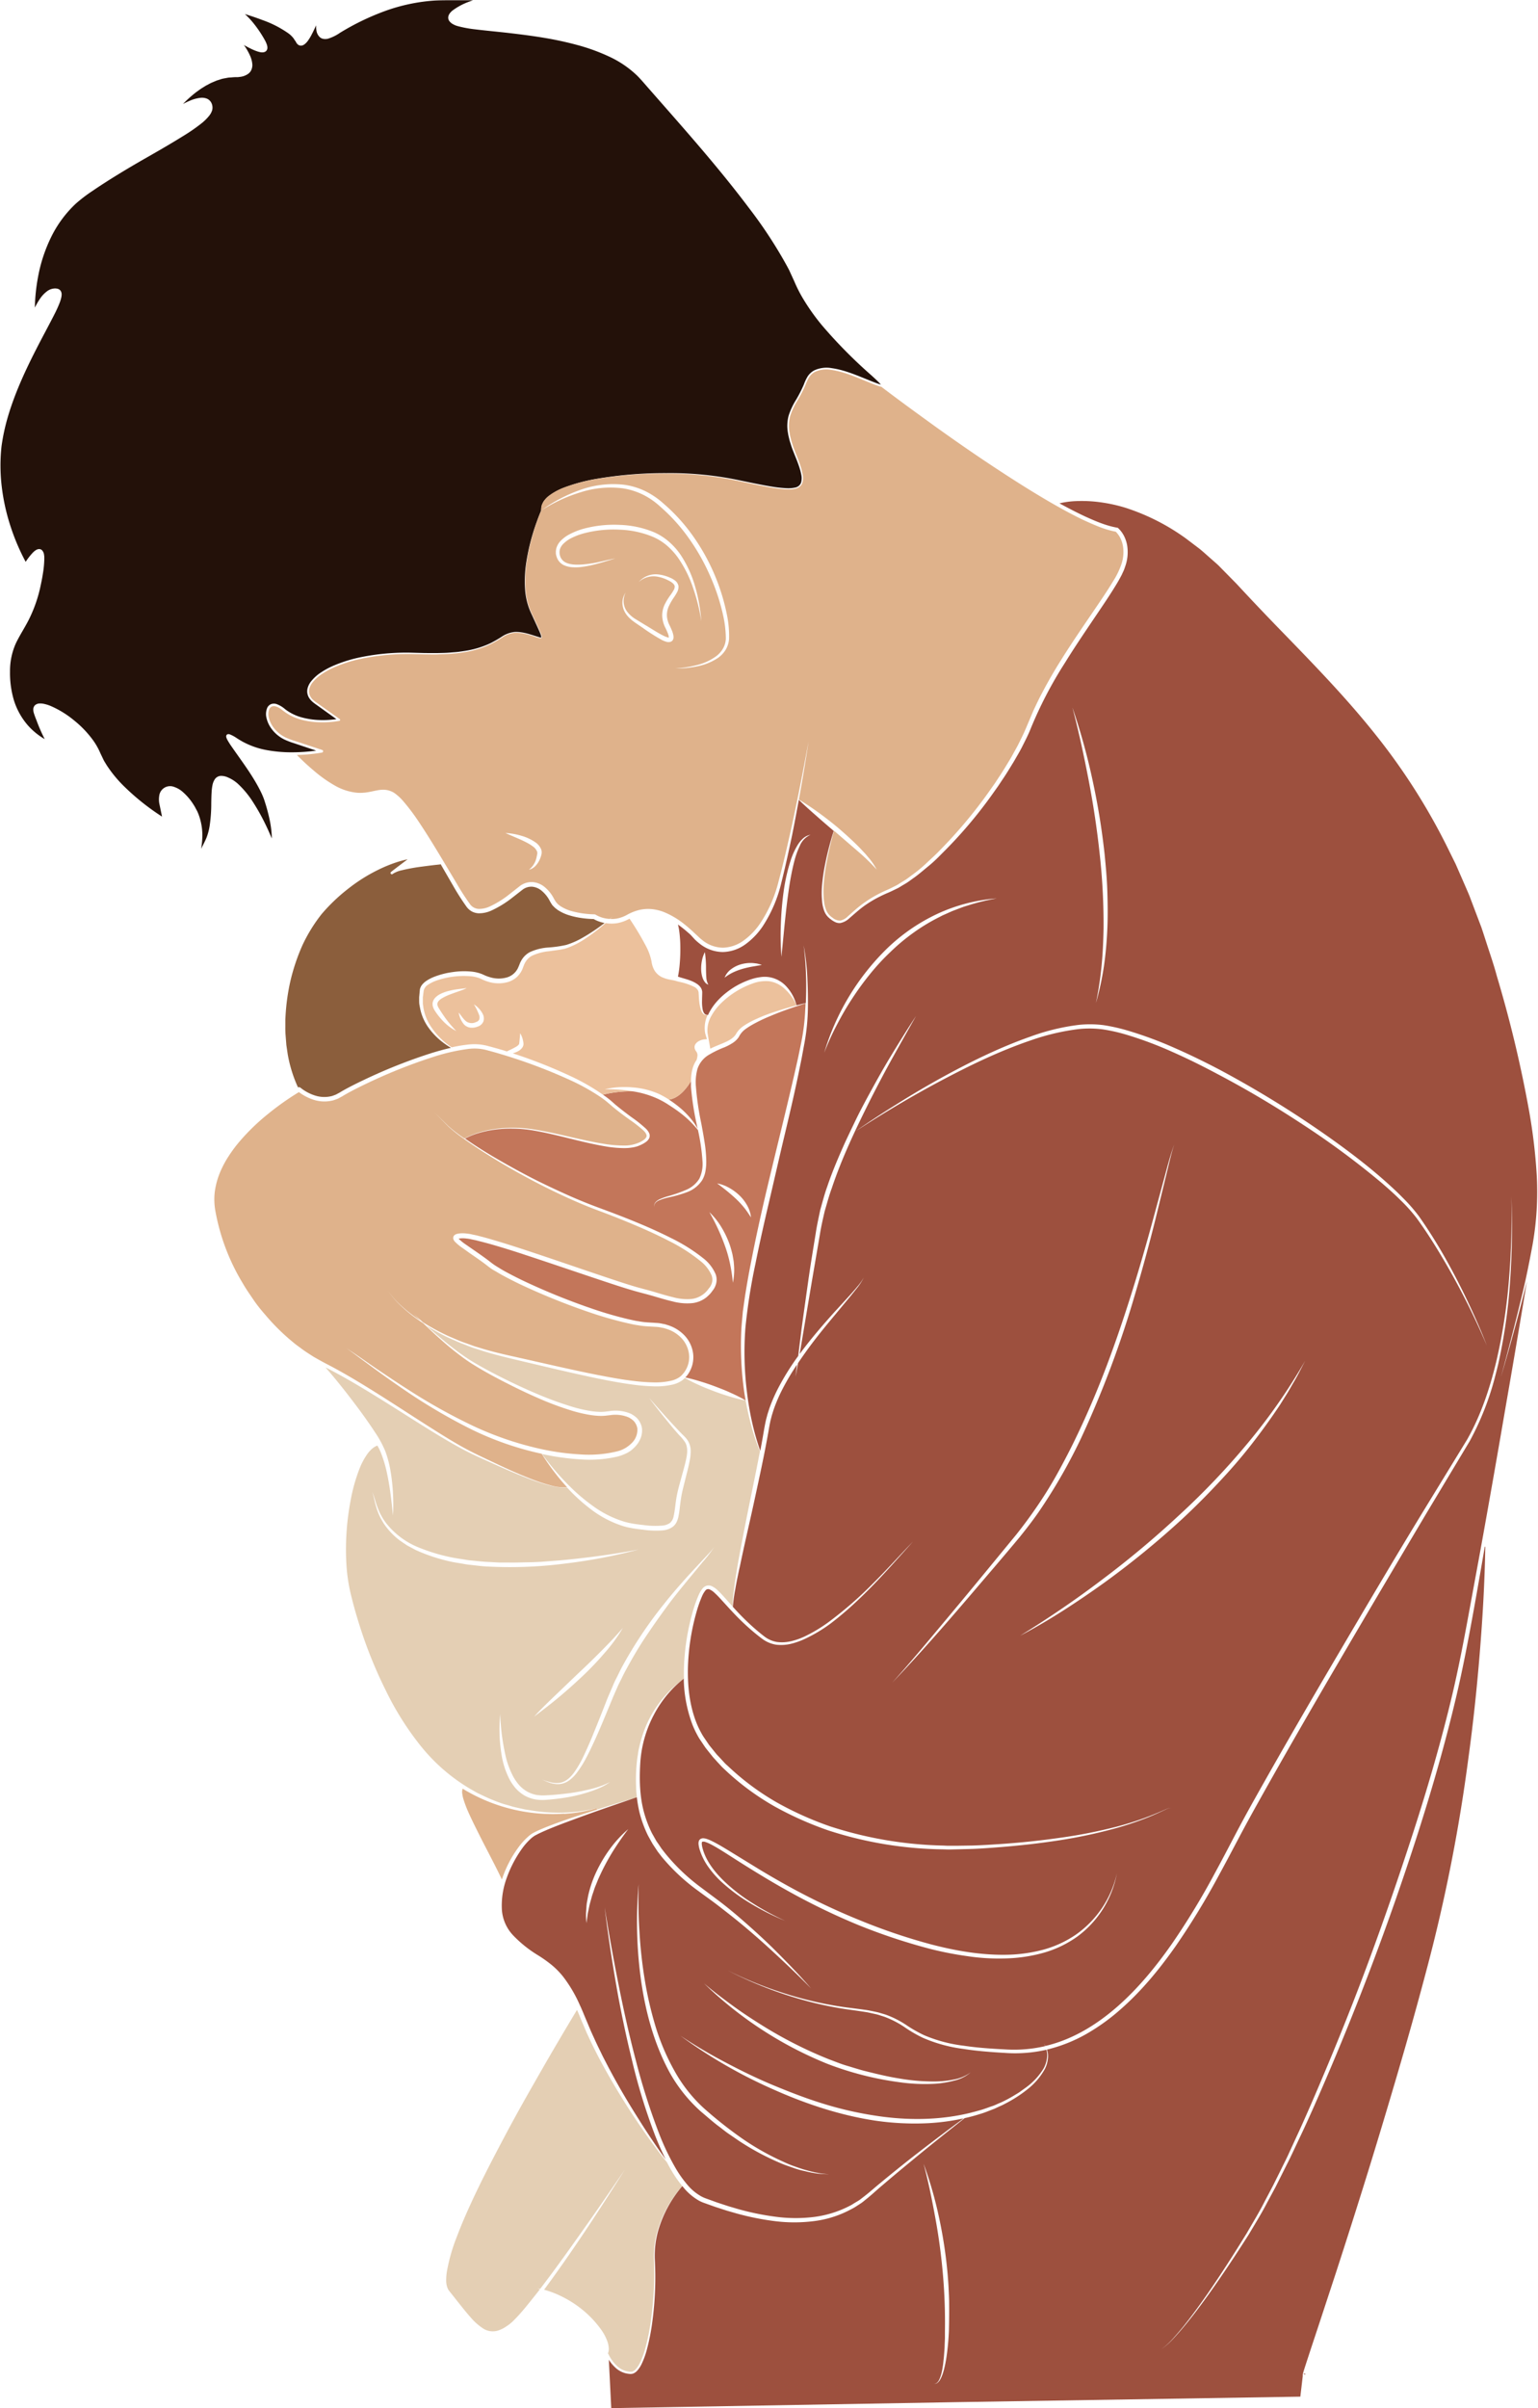 <?xml version="1.0" encoding="UTF-8"?><svg xmlns="http://www.w3.org/2000/svg" xmlns:xlink="http://www.w3.org/1999/xlink" height="994.8" preserveAspectRatio="xMidYMid meet" version="1.0" viewBox="-0.2 -0.1 635.7 994.8" width="635.7" zoomAndPan="magnify"><g data-name="Layer 2"><g data-name="Layer 20"><g id="change1_1"><path d="M181.71,357h0l.22-.12.12.21,5.08,8.78a100.65,100.65,0,0,0,5.53,8.64,6.91,6.91,0,0,0,2.14,1.9,6.53,6.53,0,0,0,2.8.77,12.19,12.19,0,0,0,5.31-1.13,42.93,42.93,0,0,0,8.8-5.45l4-3.11a6.05,6.05,0,0,1,4.1-1.29,7.21,7.21,0,0,1,4,1.78,13.43,13.43,0,0,1,3,3.67c.2.37.35.68.6,1.09s.5.83.8,1.21l1,1,1.1.85a18.56,18.56,0,0,0,4.86,2.24,32.49,32.49,0,0,0,5.1,1.11,40,40,0,0,0,4.91.4,12.41,12.41,0,0,0,2.17,1,14.57,14.57,0,0,0,2.35.64,78.56,78.56,0,0,1-9.06,6.06,32.91,32.91,0,0,1-6.79,3,47.82,47.82,0,0,1-7.39,1.06,21.57,21.57,0,0,0-7.63,1.9,8.77,8.77,0,0,0-3.12,2.78,5.87,5.87,0,0,0-.54.89,7.29,7.29,0,0,0-.46.93l-.37.95-.34.79a7.36,7.36,0,0,1-5,4.21,12.42,12.42,0,0,1-6.93-.25,14.62,14.62,0,0,1-1.68-.6l-.82-.37c-.28-.12-.63-.29-1-.41a15.94,15.94,0,0,0-3.94-.87,31.84,31.84,0,0,0-7.81.22,33.27,33.27,0,0,0-7.55,1.94,16.45,16.45,0,0,0-3.53,1.88,8.16,8.16,0,0,0-1.53,1.47,4.37,4.37,0,0,0-.58,1,2.48,2.48,0,0,0-.2.56,2,2,0,0,0-.1.54l-.19,2-.09,1,0,1c0,.66,0,1.31.09,2l.37,1.93a20.59,20.59,0,0,0,3.06,7.13,28.19,28.19,0,0,0,5.16,5.68,32.1,32.1,0,0,0,4.47,3.14c-2.73.61-5.43,1.37-8.1,2.19a219.3,219.3,0,0,0-27.91,11.08c-2.26,1.07-4.51,2.18-6.73,3.36-1.11.6-2.21,1.2-3.3,1.88l-1.54.82c-.54.2-1.07.42-1.62.59a12.53,12.53,0,0,1-6.84-.16,18.38,18.38,0,0,1-6.19-3.3l0,0a1,1,0,0,0-1-.11,55.87,55.87,0,0,1-4.25-13.71l-.56-3.8-.3-3.82a37.41,37.41,0,0,1-.12-3.82V421l.06-1a86.53,86.53,0,0,1,2.1-15.12,83,83,0,0,1,4.87-14.43,65.66,65.66,0,0,1,7.94-12.91,74.14,74.14,0,0,1,11-10.5A68.69,68.69,0,0,1,156.57,359a57.91,57.91,0,0,1,7-2.85,43.15,43.15,0,0,1,4.71-1.28L164.14,358l-1.59,1.22-.79.62-.2.16-.1.09-.07.06-.07.08a.64.64,0,0,0-.08.14c-.24.63.9.84.55.69h.06a1,1,0,0,0,.24-.12l.12-.07.21-.15a11.64,11.64,0,0,1,3.56-1.34,75.1,75.1,0,0,1,7.81-1.43C176.42,357.6,179.06,357.26,181.71,357Z" fill="#8b5e3c"/></g><g id="change2_1"><path d="M223.47,210.83h0s-.76,1.71-1.76,4.5A87.93,87.93,0,0,0,217.36,232a50.81,50.81,0,0,0-.55,11,28.18,28.18,0,0,0,2.72,10.66l2.3,5c.38.84.77,1.68,1.12,2.52a10.38,10.38,0,0,1,.47,1.28,1.76,1.76,0,0,1,.09.62c0,.18-.17.2-.39.19-3.44-1-7-2.53-10.76-2.28a11.68,11.68,0,0,0-5.18,1.94,49.24,49.24,0,0,1-4.77,2.73,38.31,38.31,0,0,1-10.48,3.14l-2.72.39c-.91.11-1.83.16-2.74.24-1.83.18-3.67.21-5.5.25s-3.67,0-5.51,0l-5.52-.15a94.59,94.59,0,0,0-22,2.06A57.75,57.75,0,0,0,137.39,275a32.72,32.72,0,0,0-4.89,2.67,17.09,17.09,0,0,0-4.16,3.76A7.67,7.67,0,0,0,127,284a5,5,0,0,0,0,2.94c.56,1.95,2.3,3.23,3.75,4.22l8.11,5.82a39.7,39.7,0,0,1-6.72.38,31.77,31.77,0,0,1-7.65-1.11,19.63,19.63,0,0,1-6.85-3.39,11.27,11.27,0,0,0-3.51-2.1,3.54,3.54,0,0,0-2.25,0,3.06,3.06,0,0,0-1.64,1.58,6.73,6.73,0,0,0-.28,4.19,11.83,11.83,0,0,0,1.6,3.76,14.56,14.56,0,0,0,6.1,5.25,30.5,30.5,0,0,0,3.74,1.4l3.73,1.25,5.34,1.79a70.69,70.69,0,0,1-9,.69,56.83,56.83,0,0,1-11.14-.85,33.11,33.11,0,0,1-10.43-3.64c-.8-.46-1.59-.92-2.39-1.46a14.7,14.7,0,0,0-2.61-1.41,2.32,2.32,0,0,0-.44-.12,1.09,1.09,0,0,0-.73.1.79.79,0,0,0-.38.44.87.87,0,0,0-.06.4,1.73,1.73,0,0,0,.09.51,7.49,7.49,0,0,0,.68,1.39c.49.84,1,1.62,1.56,2.41,4.3,6.2,8.92,12.19,12.16,18.91q.6,1.26,1.08,2.55c.31.86.57,1.77.86,2.66.53,1.79,1,3.59,1.41,5.42a44.62,44.62,0,0,1,.87,5.5c.08.91.14,1.86.13,2.78-.9-2.16-1.85-4.3-2.89-6.4a84.5,84.5,0,0,0-4.82-8.54,38.08,38.08,0,0,0-6.29-7.63A14.76,14.76,0,0,0,93.88,321a6.76,6.76,0,0,0-2.63-.58,3.07,3.07,0,0,0-1.48.35l-.35.19-.3.25a3,3,0,0,0-.51.57,6.81,6.81,0,0,0-1,2.53,19.65,19.65,0,0,0-.32,2.5c-.12,1.65-.14,3.28-.17,4.9a62,62,0,0,1-.7,9.58,23.93,23.93,0,0,1-1.22,4.54c-.56,1.42-1.36,2.87-2.07,4.32l-.19.39a35,35,0,0,0,.48-4.7,24.18,24.18,0,0,0-.78-7.07,21.52,21.52,0,0,0-1.16-3.39c-.23-.55-.56-1.06-.83-1.6a13.78,13.78,0,0,0-.9-1.54,23.26,23.26,0,0,0-4.67-5.41A10.11,10.11,0,0,0,71.83,325a4.53,4.53,0,0,0-6.22,3.67,9.51,9.51,0,0,0,.16,3.74l1,4.83a98.69,98.69,0,0,1-15.92-12.73,51.81,51.81,0,0,1-7-8.58c-.45-.79-1-1.55-1.37-2.38L41.26,311a27.51,27.51,0,0,0-2.84-5.09,42.59,42.59,0,0,0-7.91-8.34,40.46,40.46,0,0,0-9.81-6.05,15.35,15.35,0,0,0-2.86-.88,7,7,0,0,0-1.61-.13,3,3,0,0,0-1.83.6,4.07,4.07,0,0,0-.41.42q-.13.24-.27.51a3.33,3.33,0,0,0-.17,1,6,6,0,0,0,.31,1.67c.31.9.62,1.79,1,2.69a69.51,69.51,0,0,0,3.42,7.83,28.17,28.17,0,0,1-7-5.73,28.91,28.91,0,0,1-5.74-10.34,39.59,39.59,0,0,1-1.6-11.84,27.77,27.77,0,0,1,2.38-11.58c1.69-3.6,4.05-7,5.84-10.78a57.44,57.44,0,0,0,4.13-11.76c.44-2,.89-4.05,1.2-6.1a41.36,41.36,0,0,0,.62-6.26c0-.26,0-.54,0-.82a6.65,6.65,0,0,0-.09-.85,3.33,3.33,0,0,0-.81-1.92,1.72,1.72,0,0,0-.65-.43,2.13,2.13,0,0,0-.78-.09,3,3,0,0,0-1.09.39,7.24,7.24,0,0,0-1.37,1.13A25.91,25.91,0,0,0,10.41,232a89.36,89.36,0,0,1-6.09-14.17A85.05,85.05,0,0,1,.56,201.27a73.83,73.83,0,0,1-.14-16.94A82.23,82.23,0,0,1,2,176c.67-2.75,1.49-5.48,2.4-8.17,3.67-10.79,8.89-21,14.26-31.12,1.34-2.54,2.69-5.08,4-7.68.63-1.3,1.25-2.62,1.78-4a15.72,15.72,0,0,0,.68-2.2,6.21,6.21,0,0,0,.16-1.27,2.65,2.65,0,0,0-.48-1.61,2.28,2.28,0,0,0-1.57-.83,4.08,4.08,0,0,0-1.35,0,5.64,5.64,0,0,0-2.4.93,12.53,12.53,0,0,0-3.22,3.37,31,31,0,0,0-2.06,3.56,78,78,0,0,1,1.32-12.66,63.18,63.18,0,0,1,5.4-16.44A47.6,47.6,0,0,1,31.11,84.05,62.27,62.27,0,0,1,38,78.79c2.41-1.65,4.87-3.24,7.34-4.81,5-3.13,10-6.1,15.1-9S70.65,59.11,75.67,56A73.38,73.38,0,0,0,83,50.92a19.85,19.85,0,0,0,3.3-3.25,7.11,7.11,0,0,0,1.2-2.25,4.38,4.38,0,0,0-.22-2.78,3.7,3.7,0,0,0-2-2,5.61,5.61,0,0,0-2.61-.33,15.41,15.41,0,0,0-4.52,1.25c-.93.39-1.83.83-2.72,1.29A52.48,52.48,0,0,1,80.84,38c.9-.62,1.75-1.31,2.69-1.86.46-.29.92-.58,1.39-.86l1.43-.76a12.24,12.24,0,0,1,1.47-.69l1.49-.64,1.53-.48a9.43,9.43,0,0,1,1.56-.41L94,32c.52-.09,1.06-.08,1.59-.13s1-.09,1.64-.1l.88,0,.89-.11a7.2,7.2,0,0,0,3.55-1.39,4.87,4.87,0,0,0,.73-.77,4.12,4.12,0,0,0,.5-.95,5,5,0,0,0,.32-2,10.72,10.72,0,0,0-.9-3.55,25.07,25.07,0,0,0-1.63-3.08c-.31-.49-.62-1-1-1.44,1.14.64,2.29,1.25,3.49,1.81a19.83,19.83,0,0,0,2.16.86,10,10,0,0,0,1.2.31,3.45,3.45,0,0,0,1.47,0,1.93,1.93,0,0,0,.92-.49,2.69,2.69,0,0,0,.34-.49,3.51,3.51,0,0,0,.15-.49,3.29,3.29,0,0,0,0-.83,6.78,6.78,0,0,0-.15-.68,11.73,11.73,0,0,0-1-2.21,48.78,48.78,0,0,0-5.13-7.45,36.06,36.06,0,0,0-3-3.11c2.45.75,4.89,1.57,7.28,2.48a43.93,43.93,0,0,1,10.88,5.61,10.58,10.58,0,0,1,2,2,4.85,4.85,0,0,1,.35.57L122,17l.21.42a4.15,4.15,0,0,0,.3.43,1.74,1.74,0,0,0,.4.42l.24.2.33.15a1.69,1.69,0,0,0,.71.13,1.73,1.73,0,0,0,.66-.11,2.1,2.1,0,0,0,.52-.25,1.94,1.94,0,0,0,.42-.29,6.79,6.79,0,0,0,1.23-1.3A20.06,20.06,0,0,0,128.71,14c.63-1.19,1.19-2.41,1.74-3.63a12.38,12.38,0,0,0,.15,2.17,4.58,4.58,0,0,0,1.51,2.82,3.24,3.24,0,0,0,.79.45,3.8,3.8,0,0,0,.86.19,4.6,4.6,0,0,0,1.59-.11,17.88,17.88,0,0,0,5-2.45,103.85,103.85,0,0,1,18.79-9.06A75,75,0,0,1,179.41.13c3.44-.18,7-.11,10.48-.13h5.41c-.65.24-1.31.47-2,.74a26.53,26.53,0,0,0-6.49,3.53,5.9,5.9,0,0,0-1.38,1.57c-.09.17-.16.37-.24.55a4.53,4.53,0,0,0-.13.64,5.19,5.19,0,0,0,.05.68,6.56,6.56,0,0,0,.23.62A4.51,4.51,0,0,0,187,9.87c.3.18.62.31.93.46s.61.21.91.32A48.38,48.38,0,0,0,196,12c4.76.58,9.52,1,14.26,1.55s9.47,1.15,14.16,1.93a139.91,139.91,0,0,1,13.94,3,80.1,80.1,0,0,1,13.33,4.85,42.16,42.16,0,0,1,11.57,7.92c1.63,1.64,3.18,3.52,4.76,5.3l4.73,5.39c12.62,14.35,25.23,28.72,36.71,44a187.23,187.23,0,0,1,15.64,23.89l.84,1.57.74,1.61,1.48,3.24a56.62,56.62,0,0,0,3.24,6.47,87.38,87.38,0,0,0,8.32,11.77,199.72,199.72,0,0,0,20.2,20.42c.88.8,1.76,1.61,2.61,2.43.42.42.84.83,1.2,1.26a2.09,2.09,0,0,1,.14.17c-2.15-.63-4.35-1.6-6.52-2.46-4.42-1.78-8.91-3.64-13.74-4.32a12.11,12.11,0,0,0-7.25.91,7.51,7.51,0,0,0-2.75,2.53,19,19,0,0,0-1.55,3.31,53.87,53.87,0,0,1-3.23,6.33,28.91,28.91,0,0,0-3.07,6.56,16.4,16.4,0,0,0-.25,7.24c.05.3.09.6.15.9l.21.88c.15.58.27,1.18.45,1.75.38,1.14.69,2.31,1.16,3.42.85,2.25,1.83,4.42,2.57,6.68a25.7,25.7,0,0,1,.93,3.41,6.84,6.84,0,0,1-.08,3.4,3.2,3.2,0,0,1-2.46,2,12.68,12.68,0,0,1-3.49.28,56.68,56.68,0,0,1-7.08-.83c-4.7-.81-9.37-1.82-14.05-2.78a138.85,138.85,0,0,0-28.54-2.63,167.58,167.58,0,0,0-28.56,2.3,72.67,72.67,0,0,0-13.84,3.7,26.75,26.75,0,0,0-5.33,2.78l-.54.39c-.13.1-.27.18-.39.28a10.21,10.21,0,0,0-1.68,1.67l-.09.11c-.09.11-.17.23-.25.35s-.17.26-.25.39l-.1.15a1.17,1.17,0,0,0,0,.11c-.09.16-.17.33-.25.5s-.08.16-.11.25a5.11,5.11,0,0,0-.23.76s0,.07,0,.11a4.89,4.89,0,0,0-.11.78V210A5,5,0,0,0,223.47,210.83Z" fill="#231109"/></g><g id="change3_1"><path d="M281.67,458.22a48.26,48.26,0,0,0-5.37-4.07c4.31-.61,7.52-5,9.1-7.66,0,.78,0,1.56,0,2.33a114,114,0,0,0,2.37,15.54c.12.61.24,1.21.37,1.82a23.92,23.92,0,0,0-2.55-3.84A36.59,36.59,0,0,0,281.67,458.22ZM249,452.13h0a46.72,46.72,0,0,1,12.46-1.38,39,39,0,0,1,9.91,2.91,34.49,34.49,0,0,1,4.78,2.64c1.56,1,3.07,2,4.55,3.13a41.61,41.61,0,0,1,7.59,7.3,83.11,83.11,0,0,1,1.87,12.89,14.08,14.08,0,0,1-1.31,7.21,11.83,11.83,0,0,1-5.61,4.67,55.31,55.31,0,0,1-7.31,2.54,24.66,24.66,0,0,0-3.68,1.36,4.9,4.9,0,0,0-1.57,1.21,2.08,2.08,0,0,0-.39,1.87,2,2,0,0,1,.51-1.77,4.42,4.42,0,0,1,1.58-1,24.59,24.59,0,0,1,3.69-1.13,54.38,54.38,0,0,0,7.56-2.15,12.82,12.82,0,0,0,6.35-4.91,11,11,0,0,0,1.41-3.87,21.88,21.88,0,0,0,.33-4,54.3,54.3,0,0,0-.7-7.88c-.39-2.59-.87-5.15-1.34-7.71a116.82,116.82,0,0,1-2.24-15.28,20.64,20.64,0,0,1,.66-7.36,10.62,10.62,0,0,1,4.31-5.54,42.19,42.19,0,0,1,6.84-3.35,21.35,21.35,0,0,0,3.58-1.91,9.19,9.19,0,0,0,1.61-1.4,7.07,7.07,0,0,0,.67-.86c.19-.28.39-.7.52-.9a8.88,8.88,0,0,1,2.46-2.56,30.63,30.63,0,0,1,3.21-2,65.6,65.6,0,0,1,7-3.31c4.7-2,9.56-3.64,14.45-5.2,0,1-.08,1.92-.13,2.88a87.51,87.51,0,0,1-1.63,13.2l-1.35,6.55-1.47,6.52c-4,17.38-8.38,34.71-12.46,52.12-2,8.71-3.91,17.44-5.59,26.23-.89,4.38-1.63,8.8-2.35,13.22l-.94,6.66c-.19,2.24-.41,4.48-.58,6.72a134.66,134.66,0,0,0,1.22,26.85c.16,1,.33,2,.51,3.07a59.85,59.85,0,0,0-6.08-3.09c-2.1-1-4.25-1.81-6.4-2.63s-4.34-1.56-6.56-2.22c-1.93-.59-3.88-1.12-5.88-1.53.06-.07.13-.13.18-.2a9.1,9.1,0,0,0,1.28-1.68,12.28,12.28,0,0,0,1.75-8.13,13.47,13.47,0,0,0-3.65-7.47,16.16,16.16,0,0,0-7.11-4.24c-.33-.1-.65-.23-1-.3l-1-.19a13,13,0,0,0-2-.3l-4-.25a31.72,31.72,0,0,1-3.84-.48c-1.29-.16-2.56-.5-3.84-.76a155.43,155.43,0,0,1-15.14-4.37,271.83,271.83,0,0,1-29.25-11.9c-2.36-1.16-4.71-2.34-7-3.61-1.15-.62-2.24-1.32-3.36-2s-2.1-1.42-3.16-2.27c-2.13-1.61-4.31-3.13-6.49-4.63l-3.25-2.25a19,19,0,0,1-2.83-2.32,8.94,8.94,0,0,1,1.48-.16,11.16,11.16,0,0,1,1.84.11,12.89,12.89,0,0,1,1.86.31l1.9.39,1.91.49c1.27.31,2.53.67,3.79,1,5.06,1.44,10.09,3,15.11,4.68,10,3.28,20,6.71,30.07,10.07,5,1.66,10,3.35,15.15,4.82,2.6.73,5.1,1.34,7.64,2.09s5.07,1.51,7.69,2.12a23.07,23.07,0,0,0,8.15.72,10.7,10.7,0,0,0,2.08-.44c.33-.12.68-.2,1-.34l1-.48a10.6,10.6,0,0,0,1.79-1.17,19.23,19.23,0,0,0,1.53-1.46c.47-.52.85-1.1,1.28-1.65a7.07,7.07,0,0,0,1-1.95,6.64,6.64,0,0,0,0-4.4,16.53,16.53,0,0,0-5-6.54,72.31,72.31,0,0,0-13.55-8.51c-4.74-2.4-9.59-4.55-14.49-6.57s-9.84-3.9-14.81-5.73-9.83-3.82-14.63-6-9.58-4.43-14.27-6.86-9.32-5-13.87-7.64-8.81-5.34-13-8.26a31,31,0,0,1,6.57-2.52,44.89,44.89,0,0,1,7.34-1.34,54.35,54.35,0,0,1,14.85.62c9.81,1.71,19.33,4.79,29.22,6.47a47.17,47.17,0,0,0,7.52.72,21.25,21.25,0,0,0,3.81-.28,15.87,15.87,0,0,0,1.9-.45,16.83,16.83,0,0,0,1.79-.75,11.19,11.19,0,0,0,1.69-1,4.19,4.19,0,0,0,1.43-1.59,2.6,2.6,0,0,0-.09-2.28,6.43,6.43,0,0,0-1.22-1.64,52.21,52.21,0,0,0-5.92-4.73c-2-1.47-4-3-5.89-4.54-1-.78-1.86-1.61-2.82-2.43A35.52,35.52,0,0,0,249,452.13Zm47.21,36.62c1.39,1.05,2.73,2.06,4,3.1s2.54,2.12,3.73,3.24a35.58,35.58,0,0,1,3.35,3.59c1.06,1.26,1.93,2.66,2.92,4.11a12.72,12.72,0,0,0-1.63-5,17.19,17.19,0,0,0-3.26-4.17,20.71,20.71,0,0,0-4.25-3.09A16.24,16.24,0,0,0,296.19,488.75ZM293,500.63a87.37,87.37,0,0,1,6.49,14.07,54,54,0,0,1,2.08,7.39,71,71,0,0,1,1.15,7.7,25.75,25.75,0,0,0,.4-7.94c0-.33-.05-.66-.09-1l-.17-1c-.12-.66-.21-1.33-.37-2-.32-1.29-.66-2.59-1.11-3.85a38.66,38.66,0,0,0-3.43-7.2A29.4,29.4,0,0,0,293,500.63ZM192.74,469.7l-1,.49h0ZM189,511.63Z" fill="#c3765a"/></g><g id="change4_1"><path d="M281.79,902.94c-.38.44-.78.92-1.21,1.46a49,49,0,0,0-9,16.94,38.71,38.71,0,0,0-1.51,12.34q.29,6.21-.05,12.42t-1.17,12.35a88.59,88.59,0,0,1-2.49,12.12,33.58,33.58,0,0,1-2.2,5.73,10.82,10.82,0,0,1-1.69,2.44,3.56,3.56,0,0,1-1.13.79l-.3.12-.32,0a3.31,3.31,0,0,1-.7,0,8.66,8.66,0,0,1-5.26-2.43,15.72,15.72,0,0,1-3.48-4.85v0a.49.49,0,0,0-.23-.22,4.77,4.77,0,0,0,.38-2.18,10.34,10.34,0,0,0-.53-2.7,20.06,20.06,0,0,0-2.5-4.82,42.51,42.51,0,0,0-7.29-7.92,44.72,44.72,0,0,0-9-5.89,39.06,39.06,0,0,0-7.42-2.85c11.81-16,22.72-32.69,33.32-49.53-5.82,8.48-11.62,17-17.57,25.34-5.65,8-11.37,16-17.36,23.82l-1.07-.2.92.41-.65.85q-2.36,3-4.8,6c-1.63,2-3.29,3.91-5.06,5.7a18,18,0,0,1-2.8,2.4c-.52.32-1,.69-1.56,1s-1.08.57-1.63.78a7.39,7.39,0,0,1-6.65-.38,24.06,24.06,0,0,1-5.53-4.86c-1.68-1.9-3.27-3.9-4.87-5.91l-2.38-3-1.2-1.51c-.18-.24-.44-.53-.56-.73a3.73,3.73,0,0,1-.38-.68,8.24,8.24,0,0,1-.64-3.35,22.88,22.88,0,0,1,.29-3.67,74.1,74.1,0,0,1,4.2-14.59c1.8-4.78,3.85-9.47,6-14.13,4.29-9.3,9.06-18.4,13.87-27.47s9.89-18,15-26.89c4.79-8.39,9.72-16.69,14.71-25,.71,1.57,1.35,3.17,2,4.76.9,2,1.71,4.12,2.67,6.13,1.86,4,3.85,8,6,11.91,4.26,7.8,8.89,15.39,13.82,22.77,2.47,3.69,5,7.31,7.66,10.89,1.61,2.17,3.25,4.35,5,6.45.65,1.25,1.33,2.5,2.06,3.72A46.89,46.89,0,0,0,281.79,902.94Zm-35.3-156.06c-.08,0-.38.12-.89.25.3-.08.61-.16.91-.26a68.88,68.88,0,0,1-27,.94c-1.12-.2-2.24-.31-3.35-.57l-3.31-.74c-1.11-.22-2.17-.62-3.26-.92s-2.18-.59-3.22-1a65.84,65.84,0,0,1-6.26-2.58L197,740.52l-2.93-1.68a75.23,75.23,0,0,1-20.31-17.61,121.28,121.28,0,0,1-14.45-22.9A184,184,0,0,1,149,673.18c-1.4-4.31-2.7-8.67-3.79-13.07a71.35,71.35,0,0,1-2.19-13.32,107.73,107.73,0,0,1,1.69-27,70.53,70.53,0,0,1,3.65-13.08,28.82,28.82,0,0,1,3.16-6,12.79,12.79,0,0,1,2.26-2.5,7.34,7.34,0,0,1,2-1.15,24.66,24.66,0,0,1,1.49,3.06,51.77,51.77,0,0,1,2.48,8.34c.62,2.86,1.1,5.76,1.48,8.68s.7,5.86,1,8.81a83.47,83.47,0,0,0-.91-17.78,46.2,46.2,0,0,0-2.25-8.74,43.78,43.78,0,0,0-4.33-7.95c-3.27-5-6.77-9.75-10.39-14.44q-4.81-6.29-10-12.26c4.72,2.39,9.34,5,13.9,7.71,9.34,5.54,18.45,11.47,27.69,17.23,4.62,2.87,9.28,5.69,14.06,8.31s9.8,4.78,14.74,7,10,4.39,15.07,6.27a74.06,74.06,0,0,0,7.81,2.4,27.39,27.39,0,0,0,4,.66l1,.06a6.78,6.78,0,0,0,.78,0h.24a5.46,5.46,0,0,0,.57,0,72.39,72.39,0,0,0,9.24,8.51,43.81,43.81,0,0,0,14.22,7.5c.66.16,1.31.37,2,.5s1.34.26,2,.37c1.32.2,2.63.38,4,.53a37.3,37.3,0,0,0,8.14.26,8.17,8.17,0,0,0,4.17-1.55,5.78,5.78,0,0,0,1.48-1.87,10.08,10.08,0,0,0,.72-2.08,40,40,0,0,0,.61-4c.15-1.31.32-2.6.52-3.88.39-2.55,1.1-5.08,1.73-7.65s1.34-5.11,1.83-7.75a19,19,0,0,0,.41-4.09,8.11,8.11,0,0,0-1.14-4.11,9.31,9.31,0,0,0-1.31-1.66c-.48-.51-.94-.93-1.4-1.41-.92-.93-1.82-1.9-2.72-2.86-3.61-3.84-7.07-7.83-10.6-11.77,3.18,4.23,6.49,8.34,9.87,12.42.86,1,1.72,2,2.61,3a16.82,16.82,0,0,1,2.42,2.94c1.2,2.11.89,4.72.33,7.23s-1.31,5.07-2,7.62-1.44,5.1-1.91,7.77-.63,5.35-1.17,7.77a4.89,4.89,0,0,1-1.53,2.86,6.32,6.32,0,0,1-3.18,1.1,35.36,35.36,0,0,1-7.67-.21c-1.3-.14-2.6-.31-3.9-.5-.64-.1-1.26-.22-1.89-.34s-1.24-.3-1.86-.44a43.7,43.7,0,0,1-13.8-6.93,76.52,76.52,0,0,1-8.87-7.54l.14,0-.14,0c-1-.95-1.91-1.91-2.84-2.9a106.14,106.14,0,0,1-8.83-10.67l.13,0a102.33,102.33,0,0,0,15.43,2.16,51.09,51.09,0,0,0,15.65-1.16,19.26,19.26,0,0,0,3.8-1.44,6.77,6.77,0,0,0,.9-.52,7.11,7.11,0,0,0,.88-.59,14.8,14.8,0,0,0,1.54-1.41,13.91,13.91,0,0,0,1.32-1.62,9.18,9.18,0,0,0,.53-.92,5.25,5.25,0,0,0,.47-.95,8.74,8.74,0,0,0,.6-4.28,8,8,0,0,0-1.88-3.94,9.5,9.5,0,0,0-1.67-1.38c-.3-.18-.6-.39-.91-.55l-1-.41a16.25,16.25,0,0,0-8.06-.73l-1.89.23c-.61.06-1.22.07-1.84.07a27.61,27.61,0,0,1-3.72-.32,56.15,56.15,0,0,1-7.41-1.66,143.58,143.58,0,0,1-14.43-5.21c-4.74-2-9.4-4.14-14-6.43s-9.16-4.68-13.53-7.34c-2.18-1.33-4.28-2.8-6.33-4.34s-4.08-3.14-6-4.78q-3.33-2.78-6.55-5.67a90.62,90.62,0,0,0,9,5l3.64,1.61c1.2.56,2.44,1,3.68,1.49s2.47,1,3.72,1.39l3.79,1.21c5.06,1.58,10.24,2.77,15.37,4,10.29,2.42,20.56,4.91,30.93,7.08,5.18,1.07,10.39,2.06,15.66,2.74a75.56,75.56,0,0,0,8,.66,30.28,30.28,0,0,0,8.08-.7,11.34,11.34,0,0,0,3.87-1.68,7.53,7.53,0,0,0,1.2-1.05c1.81,1,3.66,1.93,5.53,2.77,2.11,1,4.25,1.81,6.41,2.64s4.34,1.56,6.55,2.22a59.74,59.74,0,0,0,6.64,1.68c.61,3.37,1.37,6.72,2.24,10a88.57,88.57,0,0,0,3.67,11c-1.81,9.61-3.87,19.19-5.77,28.8-1.22,6.23-2.44,12.46-3.53,18.71q-.4,2.35-.75,4.71c-.25,1.57-.47,3.14-.66,4.72a60.68,60.68,0,0,0-.6,7.12l-3.87-4.33c-.68-.74-1.38-1.49-2.14-2.2a9.17,9.17,0,0,0-2.71-1.9,3.08,3.08,0,0,0-2-.13,3.46,3.46,0,0,0-1.62,1.08,11.43,11.43,0,0,0-1.68,2.8,50.88,50.88,0,0,0-2.11,5.75,95.2,95.2,0,0,0-3.95,23.93c-.05,1.63-.05,3.26,0,4.9l-.12.09a39.83,39.83,0,0,0-6.94,6.09,46.07,46.07,0,0,0-10.3,17.84,51.81,51.81,0,0,0-1.31,5c-.22.85-.28,1.72-.43,2.58s-.27,1.72-.36,2.58a70.49,70.49,0,0,0-.33,10.38c0,1.51.17,3,.36,4.52l-.33,0h0c-5.37,1.55-10.71,3.19-16,4.88Zm10.22-58c-.62,1.17-1.18,2.37-1.77,3.55s-1.22,2.35-1.71,3.58c-1,2.44-2.14,4.86-3.06,7.31q-2.86,7.34-5.85,14.6-1.51,3.63-3.19,7.17a44.37,44.37,0,0,1-3.84,6.75c-1.47,2.07-3.37,4-5.9,4.5a9.72,9.72,0,0,1-3.83-.14,22.81,22.81,0,0,1-3.73-1.2c2.33,1.15,4.9,2.21,7.64,1.86a8.26,8.26,0,0,0,3.73-1.58,15.75,15.75,0,0,0,2.87-2.84,44.93,44.93,0,0,0,4.23-6.76c1.24-2.34,2.35-4.74,3.45-7.13,2.18-4.8,4.16-9.67,6.18-14.53,1-2.45,2-4.8,3.08-7.2.49-1.21,1.14-2.34,1.7-3.52s1.15-2.34,1.77-3.48c2.49-4.59,5.1-9.11,8-13.46s5.91-8.63,9-12.83,6.44-8.27,9.78-12.32l5-6.06a53,53,0,0,0,4.79-6.27,26,26,0,0,1-2.51,3l-2.68,2.89-5.37,5.77c-3.52,3.91-7,7.87-10.26,12A175,175,0,0,0,256.71,688.87ZM230.82,701c3.34-2.78,6.57-5.68,9.74-8.67s6.18-6.13,9-9.43a66,66,0,0,0,7.71-10.55c-2.82,3.32-5.82,6.42-8.86,9.49s-6.13,6.08-9.27,9l-9.4,9c-3.11,3-6.29,6-9.19,9.23C224,706.43,227.49,703.8,230.82,701Zm-28.68-53.93a176.86,176.86,0,0,0,31.13-1.25A219.2,219.2,0,0,0,263.79,640c-10.17,1.95-20.42,3.32-30.69,4.32-2.57.25-5.14.4-7.71.62s-5.14.32-7.72.35-5.14.17-7.71.09l-3.86,0-3.85-.21c-2.57-.07-5.11-.4-7.67-.64-1.28-.09-2.53-.35-3.8-.54s-2.53-.39-3.79-.62a75.62,75.62,0,0,1-14.64-4.42A32.52,32.52,0,0,1,160.13,630a23.8,23.8,0,0,1-3.94-6.52,37.31,37.31,0,0,1-1.28-3.64,28,28,0,0,0-1.28-3.67,28.34,28.34,0,0,1,1,3.75c.3,1.26.65,2.51,1.07,3.75a24.68,24.68,0,0,0,3.67,6.93,29.54,29.54,0,0,0,5.58,5.59c1.07.76,2.17,1.48,3.27,2.21l3.49,1.85a72.21,72.21,0,0,0,14.91,4.86c1.28.27,2.58.45,3.86.67s2.58.48,3.88.58C196.94,646.64,199.53,647,202.14,647.07ZM248,738.33a21.55,21.55,0,0,0,3.93-2.26,36.82,36.82,0,0,1-8.42,3,79.21,79.21,0,0,1-8.77,1.65c-3,.35-5.91.68-8.89.8a18.88,18.88,0,0,1-4.27-.13,13.19,13.19,0,0,1-3.9-1.4,13.72,13.72,0,0,1-3.24-2.61,20.1,20.1,0,0,1-2.46-3.49,34.88,34.88,0,0,1-3.1-8.18A91.76,91.76,0,0,1,206.55,708a65.06,65.06,0,0,0,.79,18.09,33.35,33.35,0,0,0,3,8.73A19.91,19.91,0,0,0,213,738.7a15.42,15.42,0,0,0,3.71,3,14.54,14.54,0,0,0,4.56,1.58,19.64,19.64,0,0,0,4.71.1,88.56,88.56,0,0,0,9-1.14,63.46,63.46,0,0,0,8.8-2.26A42.56,42.56,0,0,0,248,738.33ZM155.84,597h0Z" fill="#e4cfb4"/></g><g id="change5_1"><path d="M281.79,902.94h0c-.41.48-.81,1-1.21,1.45C281,903.86,281.41,903.38,281.79,902.94Zm256.71,77.6.73.35c0-.11.06-.25.11-.42A3.4,3.4,0,0,0,538.5,980.54Zm74.7-339.91c.1-.6.2-1.2.31-1.8l.2,0c-.23,14.67-1.09,29.32-2.28,43.93s-2.73,29.2-4.74,43.72a684.23,684.23,0,0,1-17,86.21C585.94,826.9,582,841,577.86,855.09s-8.33,28.12-12.67,42.12-8.8,28-13.33,41.92L545,960l-3.46,10.44-1.71,5.23-.85,2.63-.41,1.32-.2.68-.1.36,0,.22c0,.05,0,.07,0,.14a.94.94,0,0,0,0,.39l-1,8.55L395,992.23,252.45,994.7l-1-20a15.83,15.83,0,0,0,2.7,3.26,9.53,9.53,0,0,0,5.83,2.6,3.43,3.43,0,0,0,.85,0l.45-.07.42-.16a4.55,4.55,0,0,0,1.39-1,11.58,11.58,0,0,0,1.82-2.67,33.94,33.94,0,0,0,2.19-5.89,88.36,88.36,0,0,0,2.39-12.25q.81-6.18,1.06-12.41t-.08-12.46a38.4,38.4,0,0,1,1.37-12.25,49.16,49.16,0,0,1,10-18.43l.45.56a23.05,23.05,0,0,0,6.37,5.43,14.26,14.26,0,0,0,1.95.89l1.9.68c1.28.44,2.54.93,3.83,1.33l3.85,1.25,3.89,1.12a111.39,111.39,0,0,0,15.9,3.21,64.27,64.27,0,0,0,16.28,0,43.51,43.51,0,0,0,15.52-5,17.38,17.38,0,0,0,1.76-1l1.72-1.11a14,14,0,0,0,1.65-1.21l1.6-1.29c2.1-1.72,4-3.53,6.09-5.26,4.07-3.49,8.19-6.91,12.34-10.32,7.11-5.88,14.33-11.62,21.57-17.35,2.18-.48,4.33-1.05,6.46-1.74,1.78-.5,3.48-1.24,5.21-1.89.87-.3,1.69-.75,2.53-1.12s1.7-.74,2.5-1.2A54.35,54.35,0,0,0,420,866.2a49.19,49.19,0,0,0,4.5-3.23,27.69,27.69,0,0,0,7.18-8.39,12.14,12.14,0,0,0,1.3-5.37,8.81,8.81,0,0,0-.44-2.65l.08,0a62.39,62.39,0,0,0,16.19-6.42A84.56,84.56,0,0,0,462.92,830c8.75-7.64,16.13-16.66,22.77-26.09a306.09,306.09,0,0,0,18-29.5c2.77-5.06,5.44-10.15,8.13-15.23s5.44-10.11,8.25-15.12c11.2-20.07,22.75-40,34.35-59.81s23.34-39.63,35.08-59.4l17.76-29.59A117.37,117.37,0,0,0,617.91,568l2.3.62c0-.05,0-.13.06-.23,0,.11,0,.22-.08.32q4-13.54,7.6-27.18,1.63-6.16,3.13-12.36-4.3,26.11-8.85,52.21-5.05,29.53-10.38,59l-5.42,29.46c-1.82,9.83-3.75,19.61-6,29.31-4.58,19.42-10.16,38.6-16.3,57.59s-12.66,37.87-19.65,56.57-14.55,37.19-22.48,55.51c-2,4.58-4,9.15-6.11,13.67l-3.13,6.8c-1,2.27-2.18,4.49-3.26,6.73L526,902.73l-3.49,6.62c-2.25,4.46-4.87,8.7-7.34,13-5.23,8.5-10.6,16.92-16.28,25.13-2.86,4.09-5.76,8.16-8.86,12.07-1.55,2-3.14,3.88-4.81,5.74a32.48,32.48,0,0,1-5.44,5.11,32.16,32.16,0,0,0,5.53-5c1.7-1.83,3.33-3.73,4.91-5.67,3.17-3.86,6.14-7.88,9.07-11.93,5.82-8.13,11.34-16.47,16.71-24.91,2.54-4.31,5.2-8.56,7.5-13l3.56-6.61,3.36-6.71c1.11-2.24,2.28-4.45,3.33-6.72l3.2-6.78c2.17-4.51,4.21-9.07,6.24-13.64a1145.49,1145.49,0,0,0,42.63-112.09c6.1-19.05,11.63-38.29,16.17-57.78,2.27-9.75,4.18-19.59,6-29.41S611.5,650.48,613.2,640.63ZM392.1,951.2c0-2-.13-3.92-.21-5.88s-.25-3.9-.4-5.86A190.61,190.61,0,0,0,388,916.27a164,164,0,0,0-6.44-22.52c2,7.55,3.53,15.18,4.92,22.82s2.41,15.34,3.07,23.07a228,228,0,0,1,.82,23.24l0,2.91-.12,2.91c0,1-.09,1.93-.16,2.9s-.13,1.93-.25,2.89-.17,1.93-.34,2.88l-.23,1.43-.31,1.41a14.81,14.81,0,0,1-.94,2.72,4.48,4.48,0,0,1-.81,1.16,1.26,1.26,0,0,1-1.29.38,1.33,1.33,0,0,0,1.39-.26,5,5,0,0,0,1-1.13,15,15,0,0,0,1.19-2.72l.43-1.41.34-1.44c.25-1,.4-1.92.58-2.89a104.19,104.19,0,0,0,1.15-11.69C392.1,959,392.14,955.12,392.1,951.2ZM613.71,638.87c0,1.13,0,2.27,0,3.4C613.71,640.06,613.71,638.87,613.71,638.87Zm-175-431.27c-.43.09-.77.18-1,.24h0ZM282.47,693.39l-.12.09.12-.08Zm344.85-152q-3.35,13.54-7.05,27c0,.1,0,.18-.06.23l-2.3-.62c.45-1.71.88-3.42,1.27-5.13A226.79,226.79,0,0,0,624,528.64a322.66,322.66,0,0,0,.49-34.49,324.69,324.69,0,0,1-1,34.46,227.78,227.78,0,0,1-5.3,34c-2.69,11.13-6.39,22.1-12,32l-18,29.42c-12,19.66-23.67,39.45-35.34,59.27S529.63,723,518.37,743.09c-2.81,5-5.57,10.08-8.24,15.17s-5.33,10.19-8.08,15.23a305.66,305.66,0,0,1-17.85,29.38c-6.56,9.36-13.84,18.29-22.42,25.83S443.3,842.34,432.24,845l-.35.08a9.12,9.12,0,0,0-.7-1,7.69,7.69,0,0,1,.63,1.07,56.59,56.59,0,0,1-16.48,1.36c-5.72-.29-11.45-.66-17.1-1.51a59.81,59.81,0,0,1-16.46-4.35,54.83,54.83,0,0,1-7.42-4.23,39.07,39.07,0,0,0-7.74-4,19.19,19.19,0,0,0-2.07-.67c-.7-.21-1.39-.43-2.1-.61-1.42-.29-2.83-.61-4.26-.86-2.87-.4-5.73-.77-8.56-1.12a149.35,149.35,0,0,1-16.88-3.31,162.87,162.87,0,0,1-32.24-12,163.12,163.12,0,0,0,32.11,12.49,149.7,149.7,0,0,0,16.9,3.57q4.31.58,8.53,1.23c1.4.27,2.78.61,4.18.91.68.18,1.35.41,2,.62a17.8,17.8,0,0,1,2,.69,38.9,38.9,0,0,1,7.52,4,53.66,53.66,0,0,0,7.51,4.36,61.2,61.2,0,0,0,16.74,4.58c5.71.91,11.47,1.32,17.22,1.66a58.24,58.24,0,0,0,17.1-1.31,8.58,8.58,0,0,1,.29,2.62,11.77,11.77,0,0,1-1.47,5.13,27.18,27.18,0,0,1-7.32,7.87l-2.2,1.58c-.72.55-1.53,1-2.29,1.46a53.47,53.47,0,0,1-4.75,2.62c-.8.42-1.66.74-2.48,1.11s-1.64.76-2.51,1c-1.71.59-3.39,1.27-5.14,1.71-1,.29-2,.55-2.95.8l.48-.38-.54.4c-13,3.28-26.79,3.36-40.08,1.27a145.91,145.91,0,0,1-21.22-4.88c-7-2.14-13.76-4.77-20.5-7.56s-13.31-6-19.75-9.4a206.71,206.71,0,0,1-18.87-11.15,202.63,202.63,0,0,0,38,22c13.39,6,27.44,10.73,42,13A113.13,113.13,0,0,0,383.18,877,90.3,90.3,0,0,0,398.09,875q-11,8.09-21.79,16.5c-4.21,3.32-8.4,6.69-12.53,10.12-2.08,1.68-4.1,3.51-6.18,5.15L356,908a12.69,12.69,0,0,1-1.61,1.14l-1.68,1a13.75,13.75,0,0,1-1.71,1,44,44,0,0,1-15,4.62,62.61,62.61,0,0,1-15.83-.15,108.44,108.44,0,0,1-15.61-3.24l-3.83-1.13-3.8-1.25c-1.27-.4-2.51-.9-3.77-1.34l-1.88-.68a13.87,13.87,0,0,1-1.7-.79,20.9,20.9,0,0,1-5.83-4.94c-.22-.25-.42-.51-.63-.76.39-.43.77-.86,1.18-1.28-.41.41-.8.84-1.19,1.26a47.16,47.16,0,0,1-3.91-5.64,101.47,101.47,0,0,1-6.91-14.36,271.2,271.2,0,0,1-9.72-30.55c-2.73-10.36-5.05-20.83-7.14-31.35s-4-21.08-5.69-31.68c1.26,10.66,2.9,21.28,4.73,31.86s4.06,21.1,6.62,31.54a244.2,244.2,0,0,0,9.51,30.85c1.31,3.31,2.73,6.58,4.33,9.78a1.09,1.09,0,0,0-.13-.17c-1.3-1.8-2.58-3.6-3.83-5.43-2.49-3.66-4.93-7.35-7.27-11.11-4.75-7.47-9.21-15.12-13.29-23l-1.52-2.94-1.45-3c-1-2-1.89-4-2.81-6s-1.73-4.05-2.6-6.08-1.67-4.13-2.64-6.15a56.1,56.1,0,0,0-6.86-11.61,33,33,0,0,0-4.8-4.87,54.54,54.54,0,0,0-5.5-3.9,50.36,50.36,0,0,1-10.19-8.11,17.05,17.05,0,0,1-4.83-11.37,33.12,33.12,0,0,1,2.1-12.68,48.84,48.84,0,0,1,6-11.56,26,26,0,0,1,4.28-4.82,13.35,13.35,0,0,1,1.26-.91l1.43-.75c1-.48,2-.94,3-1.37,4-1.74,8.21-3.28,12.36-4.81,8.3-3.08,16.69-5.93,25.07-8.82h0l.33,0a57.83,57.83,0,0,0,1,5.83,48.75,48.75,0,0,0,3.57,9.85l1.27,2.3.64,1.14.72,1.1,1.45,2.18,1.6,2.07a81.44,81.44,0,0,0,15.18,14.16c2.78,2.08,5.56,4,8.27,6.1s5.4,4.19,8.06,6.35c5.3,4.32,10.44,8.85,15.46,13.51s10,9.4,14.78,14.29c-4.48-5.2-9.26-10.13-14.11-15s-9.94-9.49-15.15-14c-2.6-2.25-5.25-4.44-8-6.54s-5.54-4.13-8.24-6.18a80.78,80.78,0,0,1-14.71-14l-1.56-2-1.41-2.09-.71-1-.62-1.1-1.24-2.19a47.24,47.24,0,0,1-3.51-9.42c-1.65-6.54-1.73-13.4-1.3-20.17a49,49,0,0,1,5.59-19.37,46.53,46.53,0,0,1,5.68-8.46,44.18,44.18,0,0,1,6.67-6.44,56.33,56.33,0,0,0,3.59,19,41.26,41.26,0,0,0,2.73,5.54c.55.86,1.14,1.7,1.7,2.55l.86,1.27c.29.42.63.8.94,1.21l1.91,2.39c.61.81,1.36,1.5,2,2.27l2.07,2.23c.73.71,1.48,1.39,2.22,2.09a106.76,106.76,0,0,0,19.61,14.27,140,140,0,0,0,22.14,9.86,159.56,159.56,0,0,0,47.6,7.82l1.52.05,1.51,0,3-.07,6-.16c4-.16,8-.48,12-.79,8-.65,16-1.56,24-2.8a208.29,208.29,0,0,0,23.58-5.07q5.81-1.64,11.44-3.8c1.88-.72,3.73-1.51,5.56-2.34l2.73-1.26c.46-.21.91-.42,1.38-.61a2.53,2.53,0,0,1,1.45-.26,2.48,2.48,0,0,0-1.46.23c-.48.17-.94.37-1.4.57l-2.76,1.19c-1.85.78-3.72,1.52-5.6,2.2-3.77,1.37-7.61,2.55-11.48,3.57a207.78,207.78,0,0,1-23.59,4.61q-11.9,1.69-23.91,2.51c-4,.27-8,.53-12,.65l-6,.09-3,0-1.5,0-1.5-.07a162.31,162.31,0,0,1-47.05-8,137.19,137.19,0,0,1-21.77-9.79,105.74,105.74,0,0,1-19.2-14.07c-.72-.68-1.46-1.34-2.17-2l-2-2.17c-.66-.74-1.4-1.42-2-2.2l-1.86-2.31c-.31-.39-.64-.77-.92-1.17l-.83-1.22c-.55-.82-1.12-1.62-1.65-2.45a38.88,38.88,0,0,1-2.61-5.25c-2.91-7.31-3.77-15.35-3.55-23.27a93.47,93.47,0,0,1,3.79-23.48,49.53,49.53,0,0,1,2-5.55,9.7,9.7,0,0,1,1.37-2.36,1.44,1.44,0,0,1,1.78-.53,7.51,7.51,0,0,1,2.19,1.54c.71.64,1.4,1.36,2.08,2.09l4.06,4.44,1.1,1.17h0a100.2,100.2,0,0,0,7.55,7.31c1.53,1.32,3.1,2.61,4.72,3.81a13.11,13.11,0,0,0,5.77,2.47,17.73,17.73,0,0,0,6.21-.37,30.72,30.72,0,0,0,5.77-2.06A61.37,61.37,0,0,0,343,670.66c12.89-9.78,23.45-22,34.17-33.95-5.59,5.77-10.93,11.78-16.64,17.41a157.55,157.55,0,0,1-18.11,15.76A61.71,61.71,0,0,1,332.22,676a28.68,28.68,0,0,1-5.57,1.92,16.4,16.4,0,0,1-5.75.28,11.75,11.75,0,0,1-5.16-2.27c-1.58-1.21-3.11-2.49-4.6-3.81a105.27,105.27,0,0,1-8.44-8.46h0a69.93,69.93,0,0,1,1-7.2c.27-1.56.56-3.12.88-4.67s.63-3.11,1-4.65c1.29-6.21,2.68-12.4,4.08-18.58s2.73-12.39,4.06-18.6,2.59-12.43,3.7-18.7c.26-1.58.54-3.1.87-4.61.2-.75.38-1.5.59-2.25l.7-2.22a65.45,65.45,0,0,1,3.73-8.61,99.93,99.93,0,0,1,5.9-9.94c-.2,1.69-.39,3.37-.56,5l1-5.63c1.23-1.83,2.5-3.64,3.79-5.43,3.7-5.11,7.72-10,11.79-14.86l6.08-7.33c1-1.24,2-2.47,3-3.74a23.16,23.16,0,0,0,2.51-4,22.35,22.35,0,0,1-2.75,3.86c-1,1.22-2.06,2.4-3.12,3.59l-6.41,7c-4.24,4.72-8.4,9.54-12.29,14.59-.65.84-1.29,1.7-1.92,2.56l5-29.79,3.35-19.58c.52-3.29,1.26-6.47,2-9.67.94-3.15,1.76-6.33,2.91-9.42,4.16-12.5,9.9-24.47,15.8-36.29,3-5.9,6.07-11.76,9.29-17.55s6.46-11.56,9.74-17.33c-3.66,5.53-7.15,11.17-10.59,16.85s-6.63,11.49-9.8,17.32c-1.56,2.93-3.12,5.86-4.56,8.85s-2.88,6-4.29,9c-2.72,6.07-5.35,12.18-7.48,18.51-1.14,3.13-1.95,6.38-2.87,9.59-.69,3.28-1.42,6.57-1.9,9.83-1.06,6.55-2.16,13.09-3.08,19.65s-1.86,13.13-2.75,19.7c-.46,3.71-.93,7.43-1.38,11.15a105.77,105.77,0,0,0-7.94,12.65,68,68,0,0,0-3.91,8.81l-.75,2.3c-.23.78-.42,1.57-.64,2.35-.37,1.58-.67,3.19-.94,4.73q-.7,4.19-1.5,8.35a103.1,103.1,0,0,1-3.19-11,122.17,122.17,0,0,1-2.3-13.15,134.61,134.61,0,0,1-.66-26.62,239.19,239.19,0,0,1,4.12-26.35c1.74-8.74,3.72-17.45,5.76-26.14s4-17.39,6.07-26.09,4.12-17.38,5.94-26.14l1.34-6.57,1.22-6.6a86.1,86.1,0,0,0,1.37-13.4c.1-4.47,0-8.95-.21-13.42a96.14,96.14,0,0,0-1.52-13.32,137.33,137.33,0,0,1,.88,23.81c-1.28.29-2.55.6-3.82.94l-.3-1h0a17.93,17.93,0,0,0-3.78-6.64,12.25,12.25,0,0,0-6.81-3.92,11.86,11.86,0,0,0-4-.09,20.68,20.68,0,0,0-3.85.87,33.66,33.66,0,0,0-7.07,3.28c-4.38,2.76-8.39,6.42-10.66,11.24l-.12.27-.15-.08a1.55,1.55,0,0,1-1.47-.69,4.34,4.34,0,0,1-.61-1.58,17.41,17.41,0,0,1-.25-3.47c0-1.19.07-2.32.08-3.58a3.74,3.74,0,0,0-.65-2,5.94,5.94,0,0,0-1.46-1.42c-2.17-1.49-4.61-2-6.85-2.7l-.81-.26-.26-.08a43.86,43.86,0,0,0,.69-4.81c.17-1.92.28-3.84.29-5.76s0-3.85-.19-5.78c-.07-1-.19-1.92-.32-2.88a22.68,22.68,0,0,0-.47-2.29c.59.42,1.18.85,1.75,1.3s1.27,1,1.87,1.54,1.23,1,1.8,1.62L287,388a23.69,23.69,0,0,0,1.93,1.68,15.54,15.54,0,0,0,9.6,3.5,16.54,16.54,0,0,0,9.62-3.37,29.48,29.48,0,0,0,6.93-7.3,56.52,56.52,0,0,0,7.74-18.24c1.6-6.37,3-12.78,4.35-19.21,1-4.9,1.9-9.81,2.8-14.73,2.54,2.44,5.16,4.77,7.79,7.07,2.19,1.94,4.42,3.84,6.64,5.75,0,.13-.08.25-.12.4a125.73,125.73,0,0,0-3.47,13.55,75.42,75.42,0,0,0-1.16,7.77,36.6,36.6,0,0,0,0,7.9,14,14,0,0,0,1,3.87,7.2,7.2,0,0,0,1.1,1.74,9.63,9.63,0,0,0,1.52,1.36,8.92,8.92,0,0,0,1.76,1.08,4,4,0,0,0,2.13.38,7.49,7.49,0,0,0,3.66-1.93c2-1.72,3.91-3.46,6-5a47.45,47.45,0,0,1,6.63-4c1.15-.58,2.33-1.12,3.52-1.62s2.4-1.13,3.59-1.69a13.37,13.37,0,0,0,1.74-1l1.69-1c1.15-.66,2.19-1.48,3.26-2.24,2.18-1.5,4.14-3.26,6.19-4.92s3.93-3.49,5.76-5.37a186.32,186.32,0,0,0,20.42-23.94l2.28-3.21c.77-1.06,1.47-2.18,2.2-3.26,1.49-2.17,2.85-4.42,4.22-6.66.7-1.11,1.33-2.27,2-3.41s1.31-2.29,1.91-3.46c1.17-2.36,2.41-4.69,3.4-7.14A169,169,0,0,1,440,273.67c5.48-8.87,11.48-17.41,17.28-26.14,1.44-2.19,2.86-4.4,4.21-6.66.69-1.13,1.31-2.31,1.94-3.48l.85-1.85c.27-.62.46-1.27.69-1.91a17.5,17.5,0,0,0,.76-8.14,13.6,13.6,0,0,0-1.25-4,11.5,11.5,0,0,0-2.53-3.43.69.69,0,0,0-.36-.18h-.07c-4.56-.8-9-2.71-13.34-4.69-3.55-1.66-7-3.47-10.48-5.36a35.27,35.27,0,0,1,6.54-.91,56.39,56.39,0,0,1,7,.1,64.76,64.76,0,0,1,13.79,2.65,89.28,89.28,0,0,1,24.95,12.68l5.6,4.24c1.82,1.48,3.53,3.08,5.3,4.61.87.79,1.78,1.53,2.62,2.35l2.46,2.5,4.92,5q9.6,10.36,19.46,20.47c13.1,13.5,26.19,27,37.89,41.7a258.17,258.17,0,0,1,30.14,47.36l3.11,6.3,2.82,6.45c.93,2.15,1.88,4.29,2.79,6.45l2.49,6.58,2.5,6.58c.76,2.21,1.46,4.45,2.19,6.68,1.44,4.47,3,8.91,4.2,13.44a506.24,506.24,0,0,1,13.17,54.77A227.94,227.94,0,0,1,635,485.81a125.56,125.56,0,0,1-1.7,28c-.84,4.61-1.75,9.24-2.73,13.83S628.44,536.8,627.32,541.36ZM292.59,406.67a6.59,6.59,0,0,1-.85-3.18c-.09-1.09-.11-2.2-.13-3.32a46.39,46.39,0,0,0-.46-6.94,12.28,12.28,0,0,0-1.2,3.41,16.37,16.37,0,0,0-.34,3.57,11.62,11.62,0,0,0,.59,3.62,6.4,6.4,0,0,0,.88,1.7A3,3,0,0,0,292.59,406.67Zm22.08-8.16a19.43,19.43,0,0,0-2.11-.59c-.72-.08-1.45-.2-2.19-.21a14.53,14.53,0,0,0-4.38.57,12.32,12.32,0,0,0-4,2,7.81,7.81,0,0,0-2.69,3.49,19.41,19.41,0,0,1,3.52-2.18,26.68,26.68,0,0,1,3.73-1.41,40.44,40.44,0,0,1,3.94-.93c.67-.12,1.35-.22,2.05-.36S313.94,398.7,314.67,398.51Zm20.16-53.76a6.16,6.16,0,0,0-3.06,1.47,12.71,12.71,0,0,0-2.21,2.64,29.37,29.37,0,0,0-2.87,6.21,75.14,75.14,0,0,0-3,13.2,132,132,0,0,0-1.14,13.43,113.85,113.85,0,0,0,.24,13.45l1.31-13.34c.47-4.44.93-8.86,1.57-13.26.3-2.2.64-4.39,1.05-6.56s.87-4.34,1.43-6.47a33.84,33.84,0,0,1,2.22-6.17A8.38,8.38,0,0,1,334.83,344.75ZM259.47,755.51a47.28,47.28,0,0,0-7.43,8,57,57,0,0,0-5.66,9.44,46.44,46.44,0,0,0-3.55,10.44l-.49,2.72c-.12.92-.16,1.84-.24,2.75l-.09,1.37q0,.69,0,1.38.06,1.38.15,2.73c.15-.9.29-1.8.41-2.69l.18-1.34.29-1.32c.19-.88.34-1.76.56-2.63l.72-2.59c.2-.86.54-1.69.81-2.54s.54-1.7.91-2.52l1-2.48,1.12-2.43a93.41,93.41,0,0,1,5.15-9.41Q256.18,759.87,259.47,755.51Zm19.12,99.88a93,93,0,0,1-7.77-18.14,151.43,151.43,0,0,1-4.5-19.33,189.6,189.6,0,0,1-2.2-19.78,195.16,195.16,0,0,1-.33-19.95,175.31,175.31,0,0,0,1,40c1.91,13.22,5.48,26.38,12,38.22a62.26,62.26,0,0,0,12.67,15.73c2.57,2.14,5.05,4.4,7.75,6.39,1.33,1,2.62,2.09,4,3l4.15,2.84a107.47,107.47,0,0,0,17.73,9.41c1.55.64,3.15,1.14,4.72,1.71s3.2,1,4.84,1.34a38.26,38.26,0,0,0,9.92,1.24,28.36,28.36,0,0,1-4.95-.59c-.82-.14-1.62-.33-2.43-.52s-1.61-.41-2.4-.64c-1.61-.43-3.16-1-4.73-1.55s-3.09-1.19-4.59-1.9a106.32,106.32,0,0,1-17.25-9.78,172.5,172.5,0,0,1-15.55-12.34A60.51,60.51,0,0,1,278.59,855.39Zm12.2-36.16a158.22,158.22,0,0,0,50.9,33.2,130.79,130.79,0,0,0,29.62,7.6,74.63,74.63,0,0,0,15.31.65,42.17,42.17,0,0,0,7.57-1.28A15.84,15.84,0,0,0,401,856a16.78,16.78,0,0,1-6.89,2.94,41,41,0,0,1-7.49.81,82.39,82.39,0,0,1-15-1.21c-5-.78-9.89-2-14.78-3.22-2.43-.65-4.83-1.43-7.24-2.14s-4.74-1.7-7.1-2.56a175.06,175.06,0,0,1-27-13.61c-4.29-2.66-8.54-5.42-12.63-8.4S294.65,822.53,290.79,819.23Zm170.64-45.36a42.18,42.18,0,0,1-16.87,25.18,44.47,44.47,0,0,1-13.93,6.37,63.26,63.26,0,0,1-15.25,2c-10.31.13-20.57-1.65-30.56-4.25a241.64,241.64,0,0,1-29.42-9.93A271.51,271.51,0,0,1,327.33,780q-6.82-3.71-13.49-7.74l-13.29-8.15c-2.24-1.34-4.46-2.7-6.87-3.84a12.85,12.85,0,0,0-1.91-.75,5.1,5.1,0,0,0-1.1-.22,2.2,2.2,0,0,0-1.35.29,1.72,1.72,0,0,0-.55.59,2.29,2.29,0,0,0-.21.66,3.77,3.77,0,0,0,0,1.16,11.55,11.55,0,0,0,.44,2,25.28,25.28,0,0,0,3.56,7.12,40.78,40.78,0,0,0,5.18,5.94,72.63,72.63,0,0,0,12.58,9.32,98.78,98.78,0,0,0,14,7,110.1,110.1,0,0,1-13.68-7.42,72,72,0,0,1-12.17-9.57c-3.61-3.62-6.83-7.83-8.21-12.71a10,10,0,0,1-.37-1.79c-.07-.57,0-1.14.2-1.16a2.14,2.14,0,0,1,1.34.12,12.72,12.72,0,0,1,1.7.7c2.27,1.12,4.47,2.52,6.66,3.89,8.73,5.61,17.58,11.16,26.72,16.18a273.41,273.41,0,0,0,28.19,13.56,242.47,242.47,0,0,0,29.7,9.84A140.94,140.94,0,0,0,399.73,808a86.69,86.69,0,0,0,15.69.93A64,64,0,0,0,431,806.63a45.28,45.28,0,0,0,14.16-6.79A42,42,0,0,0,461.43,773.87ZM443.07,292.19c2.63,10,4.79,20.05,6.73,30.16s3.46,20.28,4.55,30.49a263.47,263.47,0,0,1,1.58,30.75c-.1,5.14-.32,10.27-.83,15.38a146.36,146.36,0,0,1-2.31,15.26,121.47,121.47,0,0,0,3.29-15.14c.74-5.12,1.18-10.28,1.41-15.45s.16-10.36,0-15.53-.63-10.33-1.14-15.48a292.33,292.33,0,0,0-5-30.59A262.64,262.64,0,0,0,443.07,292.19ZM388,378.77l1.39-.72,1.43-.63c.95-.42,1.89-.86,2.85-1.26,2-.73,3.88-1.55,5.89-2.12a88.35,88.35,0,0,1,12.2-3,70.88,70.88,0,0,0-24.43,6.33,76.72,76.72,0,0,0-20.92,14.39,100,100,0,0,0-25.93,43,108.23,108.23,0,0,1,5.2-11.45c1.93-3.71,4-7.33,6.31-10.83a117.94,117.94,0,0,1,7.35-10.11,91.6,91.6,0,0,1,8.45-9.16,81.86,81.86,0,0,1,9.57-8A77.94,77.94,0,0,1,388,378.77ZM421.16,635c3.36-4.16,6.63-8.41,9.57-12.89a224.35,224.35,0,0,0,15.8-27.87A417.24,417.24,0,0,0,469,534.36q4.53-15.33,8.39-30.83L481.18,488l1.88-7.76c.64-2.58,1.27-5.17,2.13-7.69-1.85,5-3.11,10.19-4.52,15.32l-4.18,15.41c-2.78,10.27-5.72,20.49-8.91,30.64s-6.58,20.21-10.34,30.15-7.9,19.73-12.51,29.28c-2.27,4.79-4.73,9.49-7.27,14.15s-5.29,9.18-8.25,13.57-6.09,8.67-9.38,12.8L409.69,646.2q-10.12,12.34-20.38,24.58c-6.82,8.17-13.64,16.35-20.76,24.25,14.75-15.36,28.49-31.66,42.32-47.84Q416.06,641.12,421.16,635Zm118-72.78A239.78,239.78,0,0,1,515.58,596a303.18,303.18,0,0,1-28.41,29.82,390.45,390.45,0,0,1-31.63,26.47q-8.21,6.24-16.74,12.06t-17.33,11.25c3.06-1.58,6.06-3.29,9-5s5.92-3.55,8.83-5.4q8.71-5.58,17.13-11.64a354.64,354.64,0,0,0,32.07-26.23q7.59-7.06,14.67-14.65c4.73-5,9.31-10.23,13.57-15.67s8.32-11.05,12.14-16.8l2.75-4.39c.92-1.46,1.75-3,2.62-4.47C536.07,568.35,537.58,565.24,539.19,562.19Zm75.6-5.4c-2.42-6.39-5.17-12.66-8.1-18.84s-6.05-12.27-9.41-18.23-7-11.78-10.95-17.4a69.12,69.12,0,0,0-6.81-7.77c-2.4-2.46-4.94-4.77-7.51-7.05-5.14-4.54-10.52-8.8-16-12.87s-11.12-8-16.82-11.8q-17.11-11.37-35.26-21.06c-6.07-3.18-12.23-6.2-18.51-8.95a158.69,158.69,0,0,0-19.32-7.17A75.3,75.3,0,0,0,456,423.4a44.38,44.38,0,0,0-10.43-.11,90.21,90.21,0,0,0-20,4.88c-13,4.58-25.27,10.68-37.25,17.28q-9,5-17.66,10.44c-5.81,3.61-11.54,7.34-17.13,11.26,11.46-7.44,23.2-14.45,35.26-20.84S413.07,434,426,429.62A94.63,94.63,0,0,1,445.7,425a43,43,0,0,1,10,.14,72,72,0,0,1,9.86,2.25,156.34,156.34,0,0,1,19.06,7.16c6.22,2.76,12.32,5.79,18.34,9,12.06,6.34,23.81,13.31,35.2,20.81A337.87,337.87,0,0,1,571,488.66c2.58,2.23,5.13,4.48,7.53,6.88a67.21,67.21,0,0,1,6.79,7.54c4,5.47,7.65,11.27,11.11,17.13A304.88,304.88,0,0,1,614.79,556.79Z" fill="#9d503e"/></g><g id="change6_1"><path d="M290.41,418.65a4.34,4.34,0,0,1-.91-1.62,17.08,17.08,0,0,1-.7-3.57c-.13-1.19-.16-2.44-.25-3.56a2.54,2.54,0,0,0-.51-1.26,4.25,4.25,0,0,0-1.16-1,25.28,25.28,0,0,0-6.49-2.18c-.29-.07-.59-.15-.89-.25l-.79-.22c-.54-.13-1.12-.23-1.71-.34a14.89,14.89,0,0,1-3.65-1.1,7.37,7.37,0,0,1-3-2.71,9.82,9.82,0,0,1-1.25-3.72,23.17,23.17,0,0,0-2.31-6.4A117.6,117.6,0,0,0,260,379.4h0a16.19,16.19,0,0,1-4.89,1.82,14.48,14.48,0,0,1-5,0c-.92.8-1.85,1.59-2.8,2.35a72,72,0,0,1-6.18,4.48,33.46,33.46,0,0,1-6.9,3.45l-.93.31-1,.21a17.08,17.08,0,0,1-1.92.32l-3.75.52a21.22,21.22,0,0,0-7,1.89,6.93,6.93,0,0,0-2.45,2.27,4.82,4.82,0,0,0-.43.73,6.37,6.37,0,0,0-.37.79l-.69,1.79a9.53,9.53,0,0,1-2.47,3.37,9.76,9.76,0,0,1-3.7,1.94,14.36,14.36,0,0,1-8-.21,17.76,17.76,0,0,1-1.89-.69l-.91-.42-.79-.35a14.22,14.22,0,0,0-3.45-.77,34.63,34.63,0,0,0-14.5,1.85,15.72,15.72,0,0,0-3.2,1.61,3.85,3.85,0,0,0-1.85,2.46l-.23,1.81-.12.92,0,.91c0,.61,0,1.22,0,1.83l.26,1.82a20,20,0,0,0,2.61,6.86,29.81,29.81,0,0,0,9.06,9.28,61.76,61.76,0,0,1,6.39-1.09,21.7,21.7,0,0,1,7.73.33q3.66.94,7.24,2l1.42.46,1-.49a29.4,29.4,0,0,0,2.92-1.5,3.59,3.59,0,0,0,1-.84,1,1,0,0,0,.19-.36l.09-.83c.11-1.14.23-2.28.32-3.51a10.16,10.16,0,0,1,1.36,4.38,2.64,2.64,0,0,1-.33,1.3,4.58,4.58,0,0,1-1.55,1.55,9.72,9.72,0,0,1-2.55,1.08,207.43,207.43,0,0,1,24.13,9.53A88.25,88.25,0,0,1,249,452.12a46.72,46.72,0,0,1,12.46-1.38l-.58-.11a66,66,0,0,0-11.11-.76,36.58,36.58,0,0,1,11.3-.78,32.84,32.84,0,0,1,11.13,2.74,34.41,34.41,0,0,1,4.12,2.32c4.31-.61,7.52-5,9.1-7.66,0-.56,0-1.12.06-1.68a16.5,16.5,0,0,1,.76-4.07,11.38,11.38,0,0,1,1.44-2.9,7.41,7.41,0,0,0,.4-1.82,2.53,2.53,0,0,0-.15-1.1,2.15,2.15,0,0,0-.22-.46c-.12-.16-.16-.21-.41-.6a2.54,2.54,0,0,1-.4-1.13,3.49,3.49,0,0,1,0-.65,3.81,3.81,0,0,1,.19-.57,3.61,3.61,0,0,1,1.35-1.41,6.13,6.13,0,0,1,3.17-.87h0l.37-.09c-.24-.79-.49-1.59-.71-2.41a12.34,12.34,0,0,1,1-7.5l-.15-.08A1.72,1.72,0,0,1,290.41,418.65ZM180.82,415.7a5.13,5.13,0,0,0,.36.69l.48.77c.62,1,1.31,2,2,3a49.55,49.55,0,0,0,4.75,5.67,20.8,20.8,0,0,1-6-4.68,30.07,30.07,0,0,1-2.4-3c-.18-.27-.35-.54-.53-.8a7.8,7.8,0,0,1-.52-1,4,4,0,0,1-.3-2.41,4.24,4.24,0,0,1,1.21-2.06,7.68,7.68,0,0,1,1.72-1.25,16.67,16.67,0,0,1,3.67-1.37,32.11,32.11,0,0,1,3.72-.72l1.87-.23a10.54,10.54,0,0,0,1.84-.3,7.5,7.5,0,0,1-1.71.83c-.59.23-1.18.43-1.77.64-1.18.41-2.34.82-3.48,1.26a21,21,0,0,0-3.2,1.53c-1,.58-1.79,1.34-1.91,2.09A2,2,0,0,0,180.82,415.7Zm18.8,6.1a3.7,3.7,0,0,1-2.42,2.2,6.24,6.24,0,0,1-2.91.43,4.47,4.47,0,0,1-2.73-1.36,10.05,10.05,0,0,1-2.17-4.88c1.12,1.33,2,2.86,3.2,3.71a3.9,3.9,0,0,0,3.92.23,2.13,2.13,0,0,0,1.34-1,2.8,2.8,0,0,0,0-1.87,24.24,24.24,0,0,0-2.17-4.45,10.24,10.24,0,0,1,3.61,3.88A4.08,4.08,0,0,1,199.62,421.8Zm129-7.57h0l.3,1c-3.7,1-7.36,2.1-11,3.37a68.21,68.21,0,0,0-7.24,3.06,29.26,29.26,0,0,0-3.44,2,10.2,10.2,0,0,0-3,3c-1.08,2.15-3.36,3.22-5.71,4.22-1.68.71-3.44,1.37-5.15,2.23-.35-2.19-.8-4.38-1.13-6.52a11.83,11.83,0,0,1,1.52-6.92,23.17,23.17,0,0,1,4.48-5.74,35.94,35.94,0,0,1,12.45-7.68,15.49,15.49,0,0,1,7-1,11.71,11.71,0,0,1,6.37,3.08A20.53,20.53,0,0,1,328.59,414.23Z" fill="#ecc19c"/></g><g id="change7_1"><path d="M233,749.21a60.69,60.69,0,0,0,12.56-2.08c.51-.13.81-.22.89-.25l.18.55c-3.12,1-6.25,2-9.36,3-4.21,1.43-8.39,2.9-12.53,4.57-1,.42-2.06.86-3.08,1.34-.51.25-1,.5-1.52.77a12.53,12.53,0,0,0-1.46,1,27.36,27.36,0,0,0-4.64,5A46.81,46.81,0,0,0,207.7,775c-.16.44-.31.89-.45,1.33-1.43-3-2.93-6-4.44-8.89-1.63-3.2-3.31-6.37-4.91-9.57s-3.2-6.39-4.64-9.64a48.2,48.2,0,0,1-1.88-5,14.23,14.23,0,0,1-.54-2.56,4,4,0,0,1,.2-1.86c.75.45,1.5.91,2.27,1.33a71.64,71.64,0,0,0,39.73,9Zm.6-134.83h0Zm-9.94-13.94a126.89,126.89,0,0,1-29-10.06A233.77,233.77,0,0,1,168,574.79q-6.41-4.34-12.65-8.89l-6.23-4.58c-2.07-1.53-4.11-3.1-6.25-4.53,4.36,2.74,8.52,5.8,12.78,8.68s8.54,5.75,12.88,8.5a234.44,234.44,0,0,0,26.88,15,133.64,133.64,0,0,0,29,9.74,102.43,102.43,0,0,0,15.16,2,49.56,49.56,0,0,0,15-1.18,12.56,12.56,0,0,0,6.23-3.39,7.68,7.68,0,0,0,2.44-6.15,6.06,6.06,0,0,0-1.38-2.94,7.11,7.11,0,0,0-1.3-1.08c-.25-.15-.48-.32-.73-.46l-.81-.34a14.45,14.45,0,0,0-7.15-.65l-1.94.22a19.77,19.77,0,0,1-2,.07,30.51,30.51,0,0,1-4-.36,59.23,59.23,0,0,1-7.64-1.76,125.86,125.86,0,0,1-14.55-5.46c-4.74-2.07-9.38-4.33-14-6.71s-9.11-4.85-13.48-7.64c-2.18-1.42-4.26-3-6.28-4.58s-4-3.26-5.93-5c-2.49-2.18-4.91-4.44-7.29-6.75-1.2-.78-2.39-1.6-3.54-2.45a60.43,60.43,0,0,1-6.07-5.12,35.16,35.16,0,0,1-5.1-6.05,34.69,34.69,0,0,0,5.19,6,58.64,58.64,0,0,0,6.12,5c.72.52,1.47,1,2.21,1.49-.92-.9-1.82-1.82-2.72-2.74,1.24,1.17,2.5,2.31,3.76,3.45a88.61,88.61,0,0,0,10.45,5.67l3.64,1.55c1.2.54,2.44,1,3.68,1.42s2.48.91,3.73,1.33l3.78,1.14c5.05,1.49,10.21,2.6,15.38,3.75,10.31,2.31,20.61,4.73,31,6.8,5.17,1,10.37,2,15.58,2.59a76.57,76.57,0,0,0,7.83.58,29.6,29.6,0,0,0,7.67-.72,9.85,9.85,0,0,0,3.35-1.48,6,6,0,0,0,1.3-1.23,7.58,7.58,0,0,0,1.1-1.48,10.5,10.5,0,0,0,1.45-7,11.84,11.84,0,0,0-3.22-6.52,14.44,14.44,0,0,0-6.38-3.77c-.3-.09-.59-.2-.9-.27l-.93-.17a13.33,13.33,0,0,0-1.88-.28l-3.93-.23a33.42,33.42,0,0,1-4-.48c-1.34-.16-2.62-.51-3.93-.77A158.05,158.05,0,0,1,244,542.2a275.44,275.44,0,0,1-29.5-11.9c-2.38-1.16-4.76-2.35-7.1-3.64-1.18-.63-2.31-1.36-3.47-2s-2.29-1.55-3.29-2.34c-2.09-1.58-4.25-3.07-6.43-4.56L191,515.46a19.48,19.48,0,0,1-3.24-2.69,3.45,3.45,0,0,1-.4-.58,1.91,1.91,0,0,1-.17-.42,1.37,1.37,0,0,1-.06-.6,1.49,1.49,0,0,1,.62-1.11,1.93,1.93,0,0,1,.38-.24,2.11,2.11,0,0,1,.35-.14,8.71,8.71,0,0,1,2.25-.31,12.65,12.65,0,0,1,2.11.13,14.48,14.48,0,0,1,2,.33l2,.42,1.94.51c1.29.32,2.57.68,3.84,1.06,5.11,1.47,10.14,3.09,15.17,4.75,10.05,3.31,20,6.77,30.05,10.15,5,1.67,10,3.38,15,4.85,2.49.7,5.12,1.35,7.65,2.11s5.06,1.52,7.59,2.12a21.69,21.69,0,0,0,7.55.71,10,10,0,0,0,6.33-3.32c.42-.46.77-1,1.17-1.47a6.21,6.21,0,0,0,.82-1.54,5,5,0,0,0,0-3.36,15,15,0,0,0-4.52-5.88,71.59,71.59,0,0,0-13.18-8.44c-4.67-2.41-9.47-4.59-14.33-6.64s-9.78-4-14.72-5.84-9.85-3.92-14.65-6.16-9.54-4.59-14.2-7.1-9.27-5.11-13.78-7.87-8.82-5.53-13.05-8.56a.39.39,0,0,1-.11.06l.11-.06-.22-.15a60,60,0,0,1-6.2-4.95l-5.57-5.64,5.66,5.56a59.8,59.8,0,0,0,6.25,4.83l.32.21,1-.49a33.8,33.8,0,0,1,5.6-2.13,45.82,45.82,0,0,1,7.34-1.45,54.73,54.73,0,0,1,15,.39c9.88,1.57,19.47,4.49,29.29,6a50.9,50.9,0,0,0,7.37.62,15,15,0,0,0,7-1.43,10.72,10.72,0,0,0,1.52-.91,3.2,3.2,0,0,0,1.06-1.16c.41-.81-.29-1.83-1.11-2.66a53,53,0,0,0-5.81-4.54c-2-1.46-4.05-2.94-6-4.53-1-.78-1.93-1.64-2.88-2.43a35.64,35.64,0,0,0-2.91-2.24A87.2,87.2,0,0,0,235.26,446a221.1,221.1,0,0,0-27.88-10.48l-.22-.06h0q-3.45-1.05-6.93-1.94a20,20,0,0,0-7.13-.27,79.44,79.44,0,0,0-14.38,3.32,217.89,217.89,0,0,0-27.64,11.06c-2.24,1.07-4.46,2.17-6.64,3.34-1.08.59-2.16,1.19-3.19,1.83l-1.76.95c-.62.23-1.25.48-1.89.68a14.49,14.49,0,0,1-7.92-.14,20.42,20.42,0,0,1-6.33-3.24A113.13,113.13,0,0,0,110.67,460a87.62,87.62,0,0,0-11.61,11.17,56.14,56.14,0,0,0-4.8,6.42,40.9,40.9,0,0,0-3.69,7.06,32.2,32.2,0,0,0-2,7.63,26.59,26.59,0,0,0,.25,7.86,87.26,87.26,0,0,0,11.39,30c1.34,2.34,2.9,4.54,4.41,6.77s3.23,4.32,5,6.34a86.64,86.64,0,0,0,11.52,11.3c1,.88,2.14,1.62,3.21,2.44s2.2,1.55,3.33,2.28l1.69,1.09,1.76,1c1.18.65,2.34,1.31,3.57,1.94,4.85,2.5,9.57,5.23,14.23,8.05,9.32,5.64,18.39,11.66,27.56,17.49,4.59,2.92,9.18,5.82,13.9,8.49s9.67,4.91,14.58,7.25,9.88,4.54,14.95,6.5a74.49,74.49,0,0,0,7.75,2.51,19.9,19.9,0,0,0,6.55.71c-.75-.82-1.49-1.64-2.22-2.48A97.79,97.79,0,0,1,223.7,600.44ZM344.41,343.1c0,.13-.08.25-.12.4l.12-.4Zm-116.88-139-.54.39ZM252,379.5c.32-.3.66-.59,1-.91l-1.15.91a13.21,13.21,0,0,1-1.65-.18,12.57,12.57,0,0,1-4.21-1.55h0a1.06,1.06,0,0,0-.53-.16,37.87,37.87,0,0,1-9.72-1.42,16.76,16.76,0,0,1-4.34-2l-.91-.69-.76-.81c-.23-.29-.4-.61-.6-.9s-.42-.76-.63-1.13a15.32,15.32,0,0,0-3.41-4.18,9,9,0,0,0-5.11-2.19,8,8,0,0,0-5.36,1.68l-4,3.14a40.66,40.66,0,0,1-8.38,5.26,10.59,10.59,0,0,1-4.52,1,4.66,4.66,0,0,1-3.68-2,97,97,0,0,1-5.43-8.42l-5.2-8.71c-3.48-5.81-7-11.62-10.78-17.24a84.65,84.65,0,0,0-6.17-8.15,20.2,20.2,0,0,0-3.86-3.5,9.21,9.21,0,0,0-2.48-1,9.35,9.35,0,0,0-2.68-.19c-1.76.14-3.4.61-5,.89a19.18,19.18,0,0,1-4.95.34,22.84,22.84,0,0,1-9.43-3.06,54.13,54.13,0,0,1-8.25-5.82c-2.54-2.12-5-4.39-7.3-6.73a71.31,71.31,0,0,0,10.4-1,.55.55,0,0,0,.42-.37.53.53,0,0,0-.34-.68h0l-7.47-2.48L121.72,306a29.91,29.91,0,0,1-3.63-1.34,13.57,13.57,0,0,1-5.69-4.86,10.64,10.64,0,0,1-1.47-3.43,5.78,5.78,0,0,1,.19-3.53,2.11,2.11,0,0,1,1.1-1.1,2.63,2.63,0,0,1,1.62,0,6.47,6.47,0,0,1,1.64.78c.54.32,1,.74,1.55,1.13a20.64,20.64,0,0,0,7.18,3.52,32.51,32.51,0,0,0,7.89,1.11,40.67,40.67,0,0,0,7.93-.58.44.44,0,0,0,.27-.17.42.42,0,0,0-.1-.59h0l-9-6.4-1.13-.8a11.51,11.51,0,0,1-1-.85,5.13,5.13,0,0,1-1.35-2.15,4.18,4.18,0,0,1,0-2.5,7.06,7.06,0,0,1,1.19-2.31,16.74,16.74,0,0,1,4-3.62,31.69,31.69,0,0,1,4.78-2.63,57.33,57.33,0,0,1,10.4-3.43,94.86,94.86,0,0,1,21.85-2.15l5.52.13c1.84,0,3.69.1,5.53,0s3.69-.08,5.52-.28c.92-.09,1.84-.13,2.76-.25l2.74-.41A38.5,38.5,0,0,0,202.57,266a49.2,49.2,0,0,0,4.79-2.76,11.31,11.31,0,0,1,5-1.93,17.12,17.12,0,0,1,5.4.64c.89.22,1.77.49,2.64.78a21.7,21.7,0,0,0,2.66.82,1,1,0,0,0,.41-.05.53.53,0,0,0,.19-.15l.08-.21a2,2,0,0,0-.1-.74,12.12,12.12,0,0,0-.49-1.31c-.36-.85-.74-1.68-1.13-2.52l-2.33-5A28.2,28.2,0,0,1,217,243a51.15,51.15,0,0,1,.5-11,90.39,90.39,0,0,1,6-21.19h0a64.7,64.7,0,0,1,16.25-7.54,40.42,40.42,0,0,1,17.54-1.63,28.83,28.83,0,0,1,8.32,2.63,30.49,30.49,0,0,1,7.18,5,73.1,73.1,0,0,1,11.88,13.2A86.75,86.75,0,0,1,293.39,238a84.3,84.3,0,0,1,5.49,17,44.55,44.55,0,0,1,.93,8.78,9,9,0,0,1-1.15,4A10.54,10.54,0,0,1,295.8,271a22.62,22.62,0,0,1-8,3.65,45.64,45.64,0,0,1-8.87,1.38,40.15,40.15,0,0,0,9-.86,23.51,23.51,0,0,0,8.47-3.38,11.43,11.43,0,0,0,3.27-3.37,10.23,10.23,0,0,0,1.47-4.52,43,43,0,0,0-.71-9.16,85.3,85.3,0,0,0-14.14-33.33A74.2,74.2,0,0,0,274,207.88a32.79,32.79,0,0,0-7.64-5.16,28.89,28.89,0,0,0-8.88-2.6,40.19,40.19,0,0,0-18.05,2.24,61.49,61.49,0,0,0-8.3,3.66,54,54,0,0,0-7.65,4.81,5.71,5.71,0,0,1,.78-3.43,9.23,9.23,0,0,1,2.37-2.65,24.42,24.42,0,0,1,6.26-3.42,72.66,72.66,0,0,1,13.84-3.62,167.31,167.31,0,0,1,28.54-2.17,138.54,138.54,0,0,1,28.45,2.77c4.68,1,9.35,2,14.06,2.85a56.75,56.75,0,0,0,7.15.87,13.09,13.09,0,0,0,3.63-.27,3.83,3.83,0,0,0,2.86-2.33,7.23,7.23,0,0,0,.11-3.69,27.7,27.7,0,0,0-.92-3.5c-.75-2.29-1.73-4.49-2.55-6.71-.46-1.1-.76-2.25-1.14-3.37-.17-.57-.28-1.15-.42-1.72l-.21-.87c0-.29-.09-.58-.13-.87a15.71,15.71,0,0,1,.26-7,28.35,28.35,0,0,1,3-6.37,51.68,51.68,0,0,0,3.3-6.41,19.32,19.32,0,0,1,1.5-3.17,6.73,6.73,0,0,1,2.48-2.26,11.34,11.34,0,0,1,6.76-.78c4.66.67,9.1,2.53,13.51,4.33,2.23.89,4.36,1.87,6.77,2.58l.33.05c7.34,5.59,14.8,11,22.31,16.43,7.83,5.6,15.73,11.11,23.78,16.42s16.16,10.5,24.53,15.32c4.19,2.4,8.42,4.72,12.79,6.82,2.19,1,4.41,2,6.69,2.89a39.5,39.5,0,0,0,6.81,2,10.18,10.18,0,0,1,1.94,2.74,11.72,11.72,0,0,1,1.07,3.48,15.53,15.53,0,0,1-.72,7.32,32.53,32.53,0,0,1-3.34,6.84c-1.33,2.22-2.75,4.4-4.19,6.57-5.8,8.67-11.86,17.21-17.41,26.12-2.79,4.43-5.44,9-7.86,13.64-1.26,2.31-2.35,4.71-3.49,7.09l-3.06,7.23c-1,2.4-2.17,4.7-3.31,7-.59,1.15-1.25,2.27-1.87,3.41s-1.24,2.28-1.94,3.38c-1.34,2.22-2.68,4.45-4.14,6.6-.72,1.08-1.41,2.19-2.17,3.25l-2.25,3.19a195.52,195.52,0,0,1-20.08,23.86c-1.79,1.89-3.75,3.59-5.63,5.38s-3.92,3.42-6,4.91c-1,.76-2.06,1.58-3.17,2.23l-1.64,1a13.75,13.75,0,0,1-1.66,1c-1.17.56-2.27,1.17-3.48,1.69s-2.41,1.08-3.58,1.69a49.06,49.06,0,0,0-6.73,4.18c-2.14,1.56-4.08,3.38-6,5.07a6.57,6.57,0,0,1-3.11,1.79,4.9,4.9,0,0,1-3.28-1.23,6.73,6.73,0,0,1-2.44-2.75,13.26,13.26,0,0,1-1-3.64,34.6,34.6,0,0,1-.15-7.75,77.83,77.83,0,0,1,1-7.75,137,137,0,0,1,3.24-14l1.58,1.35,8.24,7.11a84.4,84.4,0,0,1,7.81,7.56,28,28,0,0,0-3.07-4.58c-.59-.69-1.17-1.41-1.79-2.1l-1.87-2c-2.55-2.64-5.26-5.1-8-7.5s-5.64-4.65-8.58-6.82S333,332,330,330.2c1.45-8,2.8-16,4-24-2.37,12.91-4.87,25.79-7.75,38.57-1.43,6.4-2.93,12.78-4.61,19.11a55.07,55.07,0,0,1-7.79,17.69,27.91,27.91,0,0,1-6.63,6.82,15.14,15.14,0,0,1-8.67,3,13.73,13.73,0,0,1-8.51-3.17,20,20,0,0,1-1.77-1.55L286.47,385c-.58-.58-1.23-1.11-1.85-1.67s-1.26-1.08-1.92-1.6a33.78,33.78,0,0,0-8.68-5.14,19.39,19.39,0,0,0-5-1.15,16.49,16.49,0,0,0-5.19.41,20.36,20.36,0,0,0-4.79,1.93,14.06,14.06,0,0,1-4.29,1.58A11.82,11.82,0,0,1,252,379.5Zm-28.5-28.67a6.5,6.5,0,0,0-2.32-2.91,19.54,19.54,0,0,0-6.05-2.81,26.54,26.54,0,0,0-6.43-1.08l5.89,2.54c1,.45,1.91.87,2.82,1.36a17.31,17.31,0,0,1,2.57,1.58,5,5,0,0,1,1.74,2,2.07,2.07,0,0,1,.15,1.08c-.1.5-.18,1-.3,1.48a8.63,8.63,0,0,1-3.15,5.12,5.55,5.55,0,0,0,2.84-1.72,9.56,9.56,0,0,0,1.79-2.9,10.69,10.69,0,0,0,.53-1.63A3.84,3.84,0,0,0,223.51,350.83ZM280.23,242a3.63,3.63,0,0,0-1.49-2.33,8.88,8.88,0,0,0-2.11-1.18,15.94,15.94,0,0,0-4.5-1.25,9.28,9.28,0,0,0-8.34,3.1,9.14,9.14,0,0,1,8.2-2.13,15.46,15.46,0,0,1,4.08,1.47c1.26.61,2.56,1.52,2.61,2.5a3.06,3.06,0,0,1-.53,1.67,19.88,19.88,0,0,1-1.18,1.81,24.91,24.91,0,0,0-2.45,4,10.38,10.38,0,0,0-1,4.81,11.73,11.73,0,0,0,1.28,4.73c.32.65.64,1.31.9,2a6.74,6.74,0,0,1,.55,1.88,1.05,1.05,0,0,1,0,.18.72.72,0,0,1-.25,0,9.29,9.29,0,0,1-1.87-.7c-2.6-1.26-5.12-3-7.7-4.5l-3.85-2.35a12.25,12.25,0,0,1-3.28-2.79A7.22,7.22,0,0,1,257.6,249a6.73,6.73,0,0,1,.09-2.19,7,7,0,0,1,.7-2.12,7.44,7.44,0,0,0-1.32,4.34,8.09,8.09,0,0,0,1.44,4.44,6.51,6.51,0,0,0,.72.94,7.3,7.3,0,0,0,.81.86l.86.79.94.7c1.25.92,2.49,1.7,3.73,2.57a79.08,79.08,0,0,0,7.72,4.9,9.42,9.42,0,0,0,2.35.89,3,3,0,0,0,.82,0,1.52,1.52,0,0,0,.51-.1,1.43,1.43,0,0,0,.54-.29,1.36,1.36,0,0,0,.41-.49,1.58,1.58,0,0,0,.2-.51,3,3,0,0,0,.07-.86,8.92,8.92,0,0,0-.66-2.46c-.29-.75-.62-1.45-.95-2.14a9.66,9.66,0,0,1-1.12-3.92,8.75,8.75,0,0,1,.79-4,23.64,23.64,0,0,1,2.17-3.76,21.61,21.61,0,0,0,1.22-2A4.62,4.62,0,0,0,280.23,242Zm-26.16-11.38c-2.35.41-4.66,1-7,1.5a48.19,48.19,0,0,1-7,1c-2.3.13-4.74.06-6.65-.95a4.47,4.47,0,0,1-2-2.25c-.1-.24-.15-.5-.23-.75s-.08-.52-.12-.79v-.75l.13-.74a5.81,5.81,0,0,1,1.7-2.59,13,13,0,0,1,2.71-1.94A27.12,27.12,0,0,1,242,220a48,48,0,0,1,13.88-1.29,39.28,39.28,0,0,1,13.55,2.86,22.65,22.65,0,0,1,5.85,3.55,28.67,28.67,0,0,1,4.69,5.08,49.21,49.21,0,0,1,6.29,12.55,76.16,76.16,0,0,1,3.41,13.79,67.8,67.8,0,0,0-2.48-14.09,47.2,47.2,0,0,0-5.94-13.15,27.77,27.77,0,0,0-4.83-5.51,24.35,24.35,0,0,0-6.23-4A40.45,40.45,0,0,0,256,216.73a48.57,48.57,0,0,0-14.45,1.45,29,29,0,0,0-6.84,2.7,14.28,14.28,0,0,0-3,2.27,7.31,7.31,0,0,0-2,3.39c-.06.35-.12.69-.15,1s0,.69,0,1,.11.64.19,1a8.22,8.22,0,0,0,.33.95,5.66,5.66,0,0,0,2.74,2.86,9.91,9.91,0,0,0,3.68.88,20.25,20.25,0,0,0,3.66-.12C245,233.53,249.49,231.93,254.07,230.63Zm-30.6-19.8s-.76,1.71-1.76,4.5C222.26,213.82,222.84,212.32,223.47,210.83Zm0,0h0a4.93,4.93,0,0,1,0-.86A5,5,0,0,0,223.47,210.83Zm1.36-4.33.09-.11Zm-.9,1.5c.08-.17.16-.34.25-.5C224.09,207.66,224,207.83,223.93,208Zm-.36,1.12a4.89,4.89,0,0,0-.11.78A6.66,6.66,0,0,1,223.57,209.12Zm1-2.27c-.09.13-.17.26-.25.39C224.41,207.11,224.49,207,224.58,206.85Zm-1,2.16a5.11,5.11,0,0,1,.23-.76A6.65,6.65,0,0,0,223.59,209Z" fill="#dfb28b"/></g></g></g></svg>